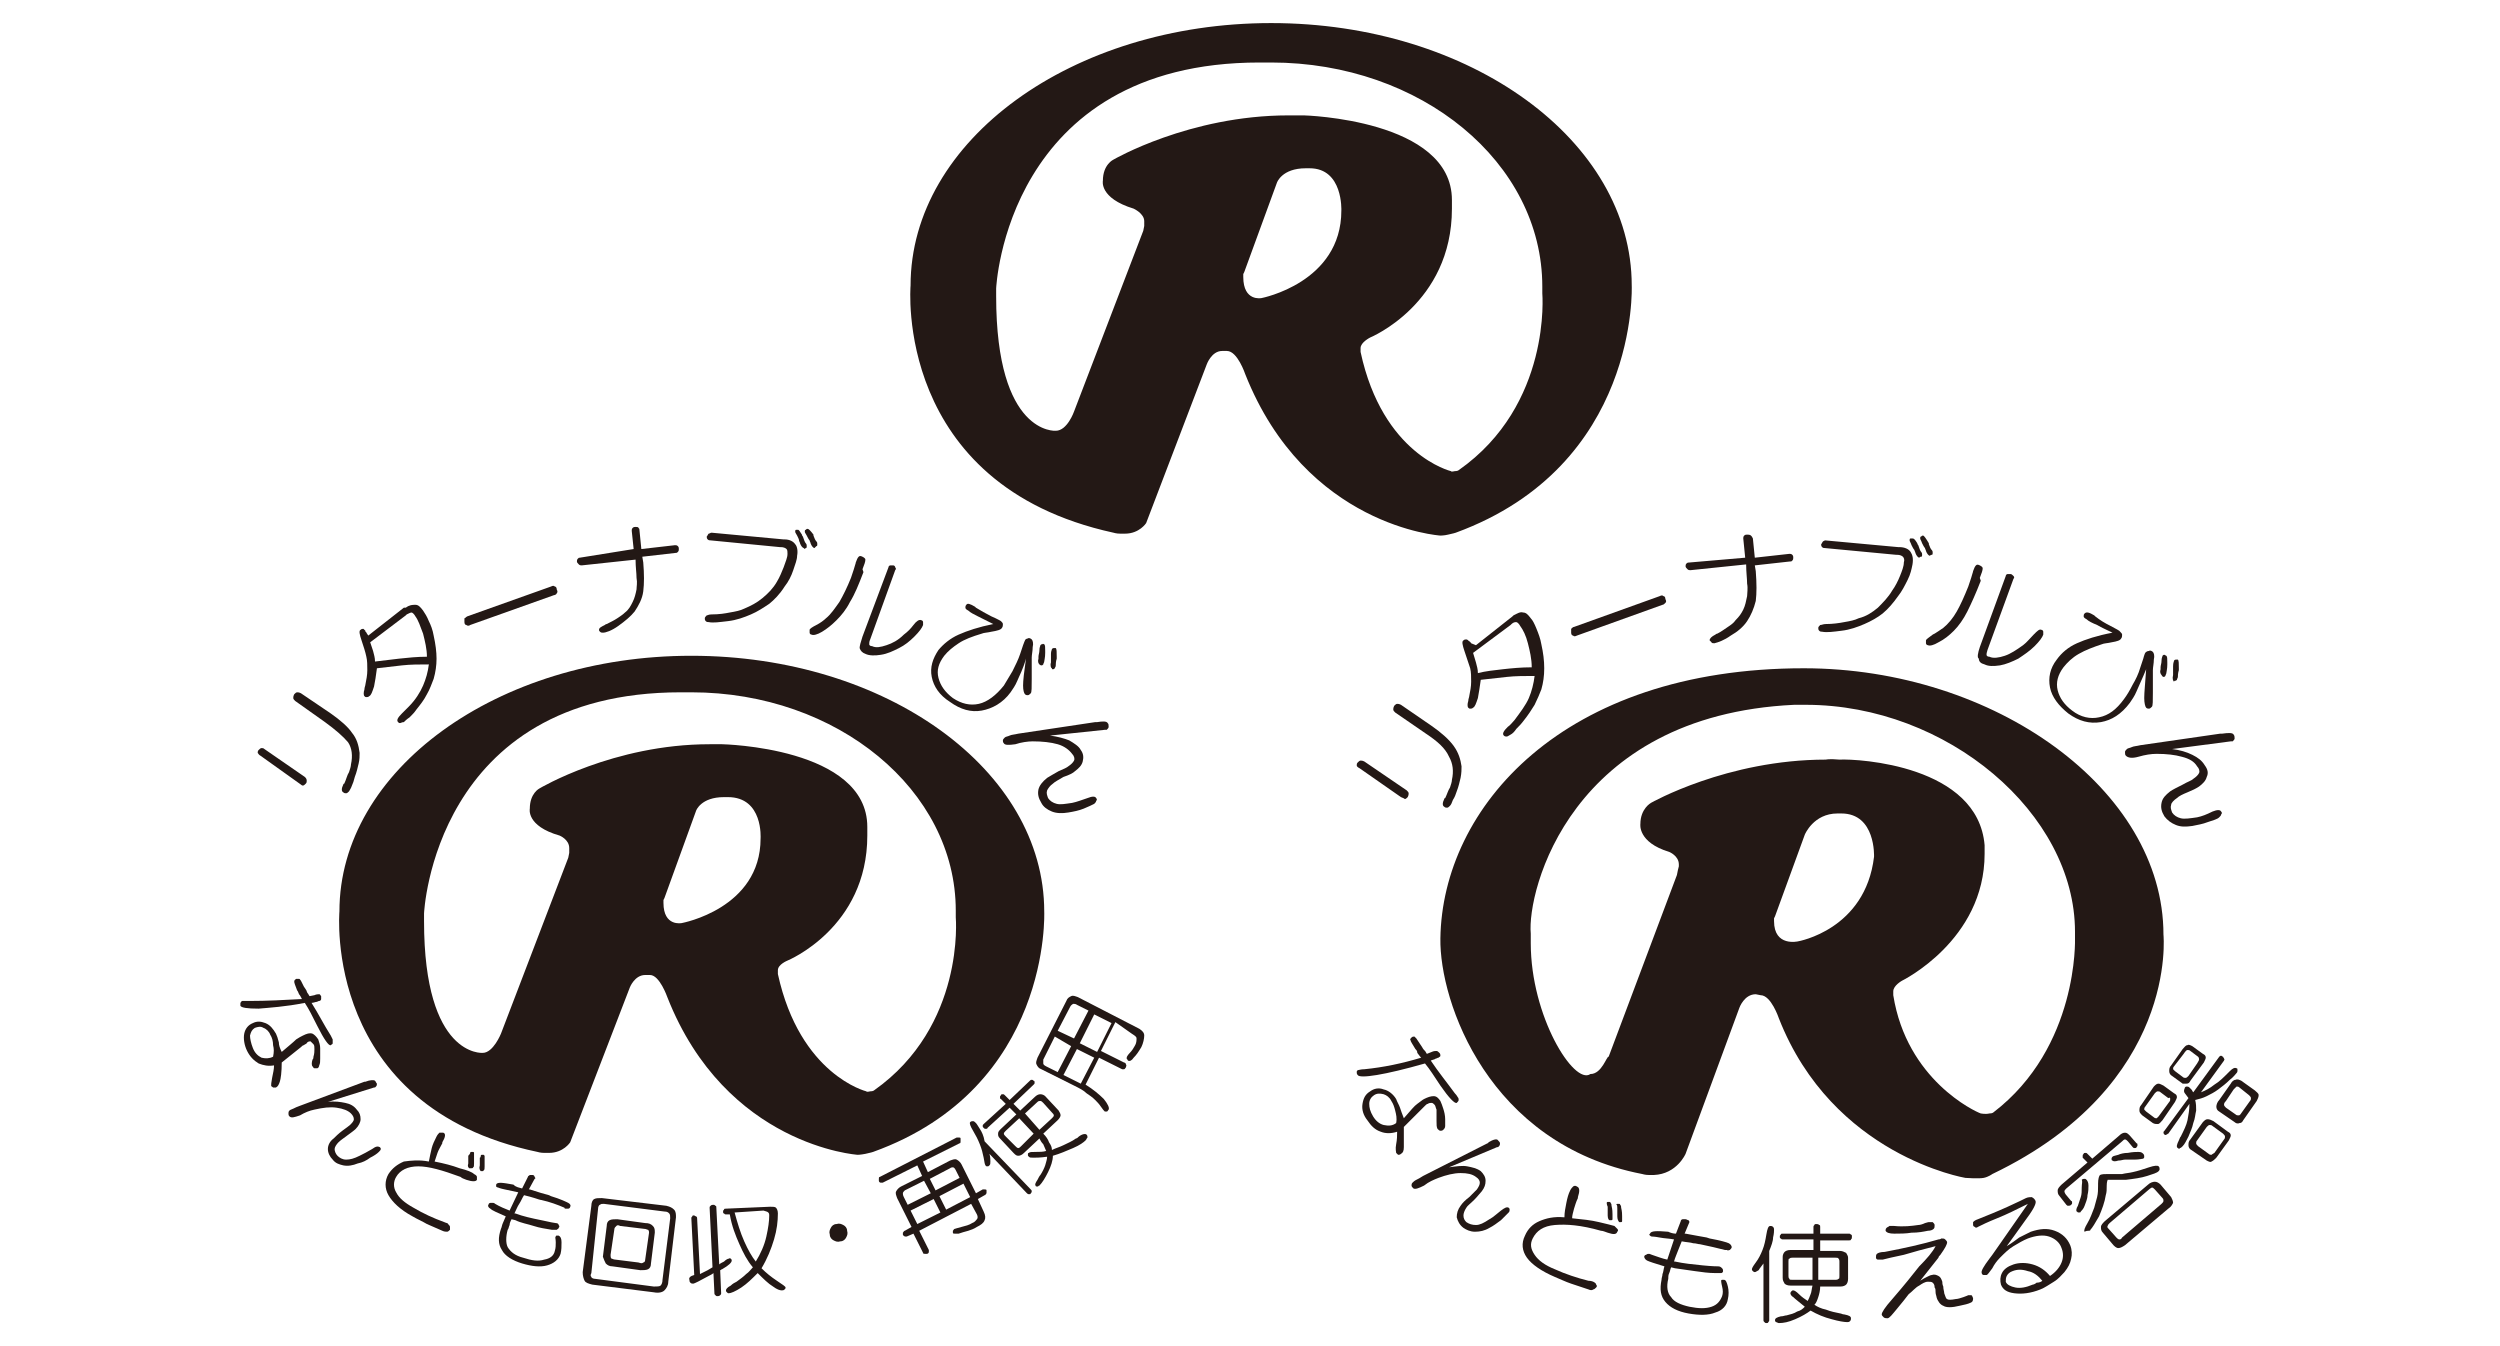 <?xml version="1.0" encoding="utf-8"?>
<!-- Generator: Adobe Illustrator 26.0.3, SVG Export Plug-In . SVG Version: 6.00 Build 0)  -->
<svg version="1.1" id="レイヤー_1" xmlns="http://www.w3.org/2000/svg" xmlns:xlink="http://www.w3.org/1999/xlink" x="0px"
	 y="0px" width="260px" height="140px" viewBox="0 0 260 140" style="enable-background:new 0 0 260 140;" xml:space="preserve">
<style type="text/css">
	.st0{fill:none;stroke:#E52B89;stroke-width:0.653;}
	.st1{fill:#231815;}
</style>
<g>
	<g>
		<path class="st0" d="M66.9,71.5"/>
		<path class="st1" d="M33.8,75.1l-3.1-2.2c-0.1-0.1-0.2-0.2-0.2-0.3c0-0.1,0-0.2,0.1-0.4c0.1-0.1,0.2-0.2,0.3-0.2
			c0.1,0,0.2,0,0.4,0.1l3.1,2.1c1,0.7,1.8,1.4,2.2,2c0.5,0.6,0.7,1.3,0.8,2.1c0,0.3,0,0.7-0.1,1.1c-0.1,0.4-0.2,0.9-0.4,1.4
			c-0.1,0.4-0.2,0.7-0.3,0.9c-0.1,0.3-0.2,0.4-0.3,0.6c-0.1,0.1-0.2,0.2-0.3,0.2c-0.1,0-0.2,0-0.3-0.1c-0.2-0.1-0.2-0.4,0-0.8
			c0-0.1,0.1-0.1,0.1-0.1c0.2-0.4,0.3-0.9,0.5-1.2c0.1-0.3,0.2-0.6,0.2-0.8c0.2-0.9,0.1-1.7-0.3-2.3C35.7,76.6,34.9,75.9,33.8,75.1z
			 M31.3,81.6l-4.2-3c-0.2-0.1-0.2-0.2-0.3-0.3c0-0.1,0-0.2,0.1-0.3c0.1-0.1,0.2-0.2,0.3-0.2c0.1,0,0.2,0,0.3,0.1l4.2,2.9
			c0.1,0.1,0.2,0.2,0.2,0.4c0,0.1,0,0.2-0.1,0.3c-0.1,0.1-0.2,0.2-0.3,0.2C31.5,81.7,31.4,81.7,31.3,81.6z"/>
		<path class="st1" d="M42.2,64L42.2,64l0.1-0.1c0.2-0.1,0.4-0.2,0.5-0.2c0.1,0,0.3,0.2,0.4,0.4c0.3,0.4,0.5,1,0.8,1.8
			c0.2,0.8,0.4,1.6,0.4,2.4c-1,0-2,0.1-2.9,0.2c-0.9,0.1-1.7,0.2-2.5,0.3c0-0.4-0.1-0.7-0.2-1.1c-0.1-0.3-0.2-0.6-0.3-0.9L42.2,64z
			 M38.1,65.8c0-0.1-0.1-0.1-0.1-0.1c0,0,0-0.1,0-0.1c-0.1-0.1-0.2-0.2-0.2-0.2c-0.1,0-0.2,0-0.3,0.1c-0.2,0.1-0.1,0.5,0.1,1.1
			c0.2,0.6,0.4,1.2,0.5,1.7c0.1,0.4,0.1,0.9,0.1,1.4c0,0.5-0.1,1-0.2,1.5c0,0.1-0.1,0.3-0.1,0.5c-0.1,0.3-0.1,0.6,0,0.7
			c0.1,0.1,0.1,0.1,0.2,0.1c0.1,0,0.2,0,0.3-0.1c0.2-0.1,0.3-0.4,0.5-1c0.1-0.5,0.2-1.1,0.3-1.9c0.8-0.1,1.7-0.2,2.6-0.3
			c0.9-0.1,1.8-0.1,2.8-0.1c-0.1,0.8-0.3,1.5-0.6,2.2c-0.3,0.7-0.8,1.5-1.5,2.2c-0.2,0.2-0.4,0.4-0.7,0.7c-0.4,0.4-0.6,0.7-0.4,0.9
			c0.1,0.1,0.1,0.1,0.2,0.1c0.1,0,0.2-0.1,0.4-0.1c0.1-0.1,0.3-0.3,0.6-0.5c0.3-0.3,0.5-0.5,0.7-0.8c0.4-0.5,0.8-1,1.1-1.6
			c0.3-0.5,0.5-1.1,0.7-1.6c0.2-0.7,0.3-1.4,0.3-2.1c0-0.7-0.1-1.5-0.3-2.4c-0.1-0.6-0.3-1.1-0.5-1.5c-0.2-0.5-0.4-0.8-0.6-1.1
			c-0.3-0.4-0.5-0.6-0.8-0.6c-0.3,0-0.6,0-1,0.3L42,63.2l-3.7,2.9L38.1,65.8z"/>
		<path class="st1" d="M48.6,64.1l8.7-3.1c0.2-0.1,0.3-0.1,0.4,0c0.1,0,0.2,0.1,0.2,0.3c0.1,0.2,0.1,0.3,0,0.4
			c0,0.1-0.2,0.2-0.3,0.2L48.9,65c-0.1,0.1-0.3,0.1-0.4,0c-0.1,0-0.2-0.1-0.2-0.3c0-0.1,0-0.3,0-0.4C48.4,64.3,48.4,64.2,48.6,64.1z
			"/>
		<path class="st1" d="M65.9,57.1l-0.2-1.9c0-0.1,0-0.2,0.1-0.3c0.1-0.1,0.2-0.1,0.3-0.1c0.1,0,0.3,0,0.3,0.1
			c0.1,0.1,0.1,0.1,0.1,0.2l0.2,2l3.5-0.4c0.1,0,0.2,0,0.3,0.1c0.1,0.1,0.1,0.2,0.1,0.3c0,0.1,0,0.2-0.1,0.3
			c-0.1,0.1-0.1,0.1-0.2,0.1l-3.5,0.4l0.1,0.6c0.1,1.2,0.1,2.2,0,3c-0.1,0.8-0.5,1.5-0.9,2.1c-0.4,0.5-1,1-1.7,1.5
			c-0.7,0.5-1.3,0.7-1.6,0.7c-0.1,0-0.2,0-0.3-0.1c-0.1-0.1-0.1-0.1-0.1-0.2c0-0.2,0.2-0.3,0.6-0.5c0.1-0.1,0.2-0.1,0.2-0.1
			c0.4-0.2,0.8-0.4,1.1-0.6c0.3-0.2,0.6-0.4,0.8-0.6c0.4-0.3,0.6-0.7,0.8-1.1c0.2-0.4,0.3-0.8,0.4-1.3c0-0.3,0.1-0.7,0-1.2
			c0-0.5-0.1-1.1-0.1-1.9l-5.6,0.6c-0.1,0-0.2,0-0.3-0.1c-0.1-0.1-0.2-0.2-0.2-0.3c0-0.1,0-0.2,0.1-0.3c0.1-0.1,0.1-0.1,0.2-0.1
			L65.9,57.1z"/>
		<path class="st1" d="M83.8,57c0.1,0,0.1-0.1,0.1-0.2c0-0.1,0-0.2-0.1-0.3c-0.1-0.1-0.2-0.4-0.3-0.7c0,0-0.1-0.1-0.1-0.2
			c-0.2-0.3-0.3-0.5-0.4-0.5c-0.1,0-0.1,0-0.2,0c-0.1,0-0.1,0.1-0.1,0.2c0,0.1,0.1,0.2,0.2,0.4c0.1,0.2,0.2,0.4,0.2,0.5
			c0,0.1,0.1,0.2,0.1,0.3c0.1,0.3,0.3,0.5,0.4,0.5C83.6,57.1,83.7,57.1,83.8,57z M84.9,56.8c0.1,0,0.1-0.1,0.1-0.2
			c0-0.1,0-0.2-0.1-0.3c-0.1-0.1-0.2-0.3-0.3-0.6l0-0.1C84.3,55.2,84.1,55,84,55c-0.1,0-0.1,0-0.2,0.1c-0.1,0-0.1,0.1-0.1,0.2
			c0,0.1,0.1,0.2,0.2,0.4c0.1,0.2,0.2,0.4,0.3,0.5c0,0.1,0.1,0.2,0.1,0.3c0.1,0.3,0.3,0.5,0.4,0.5C84.8,56.9,84.8,56.9,84.9,56.8z
			 M73.7,55.5c-0.1,0.1-0.1,0.2-0.2,0.3c0,0.1,0,0.2,0.1,0.3c0.1,0.1,0.2,0.1,0.3,0.1l0,0l7.2,0.7l0.1,0c0.3,0,0.5,0.1,0.6,0.2
			c0.1,0.1,0.1,0.3,0.1,0.5c0,0.4-0.2,0.8-0.4,1.4c-0.2,0.5-0.4,1-0.7,1.5c-0.4,0.7-0.9,1.2-1.5,1.7c-0.6,0.5-1.2,0.8-1.9,1.1
			c-0.4,0.2-0.9,0.3-1.5,0.4c-0.5,0.1-1.1,0.2-1.9,0.2c-0.3,0-0.4,0.1-0.5,0.1c-0.1,0.1-0.2,0.2-0.2,0.3c0,0.1,0,0.2,0.1,0.3
			c0.1,0.1,0.2,0.1,0.3,0.1c0.5,0.1,1.1,0,2-0.1c0.9-0.1,1.7-0.4,2.4-0.7c0.7-0.3,1.3-0.7,1.9-1.1c0.5-0.4,1.1-1,1.6-1.8
			c0.4-0.5,0.7-1.1,0.9-1.7c0.2-0.6,0.4-1.1,0.4-1.5c0.1-0.5,0-1-0.2-1.2c-0.2-0.3-0.6-0.5-1.1-0.5l-0.1,0L74,55.4
			C73.9,55.4,73.8,55.5,73.7,55.5z"/>
		<path class="st1" d="M89.8,59.5c-0.5,1.3-0.9,2.3-1.4,3.1C88,63.4,87.5,64,87,64.5c-0.5,0.5-1,0.9-1.5,1.2
			C85,66,84.6,66.1,84.4,66c-0.1,0-0.2-0.1-0.2-0.2c0-0.1,0-0.2,0-0.3c0-0.1,0.3-0.3,0.7-0.5c0.4-0.2,0.8-0.5,1-0.7
			c0.5-0.4,0.9-1,1.4-1.7c0.4-0.7,0.8-1.5,1.2-2.5c0.1-0.3,0.2-0.6,0.3-0.9c0.1-0.4,0.2-0.6,0.2-0.7c0.1-0.3,0.2-0.5,0.3-0.6
			c0.1-0.1,0.2-0.1,0.4,0c0.2,0.1,0.3,0.2,0.3,0.3c0,0.2-0.1,0.5-0.3,1L89.8,59.5z M89.7,66.2l2.7-7.2c0-0.1,0.1-0.2,0.2-0.2
			c0.1,0,0.2,0,0.3,0c0.1,0,0.2,0.1,0.2,0.2c0.1,0.1,0.1,0.2,0,0.3l-2.6,7.2c-0.1,0.2-0.1,0.4-0.1,0.5c0,0.1,0.1,0.2,0.3,0.2
			c0.4,0.2,0.9,0.1,1.5-0.1c0.6-0.2,1.2-0.5,1.8-1.1c0.4-0.3,0.7-0.6,1-1c0.3-0.4,0.6-0.6,0.8-0.5c0.1,0,0.2,0.1,0.2,0.2
			c0,0.1,0,0.2,0,0.3c-0.1,0.3-0.4,0.7-0.9,1.2c-0.5,0.5-1,0.9-1.6,1.2c-0.6,0.3-1.2,0.6-1.9,0.7c-0.6,0.1-1.2,0.1-1.6-0.1
			c-0.3-0.1-0.5-0.3-0.6-0.6C89.4,67.2,89.5,66.8,89.7,66.2z"/>
		<path class="st1" d="M109.5,69.6c0.1,0,0.1,0,0.2-0.1c0-0.1,0.1-0.1,0.1-0.3c0-0.1,0-0.4,0.1-0.7c0-0.1,0-0.1,0-0.2
			c0-0.5,0-0.8-0.1-0.9c0,0-0.1,0-0.2,0c-0.1,0-0.1,0-0.2,0.1c0,0.1-0.1,0.2-0.1,0.5c0,0.2,0,0.4,0,0.6c0,0.1,0,0.2,0,0.3
			c-0.1,0.3,0,0.6,0.1,0.6C109.4,69.6,109.4,69.6,109.5,69.6z M108.3,69.2c0.1,0,0.1,0,0.2-0.1c0-0.1,0.1-0.2,0.1-0.3
			c0-0.1,0.1-0.4,0.1-0.9c0,0,0-0.1,0-0.2c0-0.4,0-0.6-0.1-0.7c-0.1,0-0.1-0.1-0.2,0c-0.1,0-0.1,0-0.2,0.1c0,0.1-0.1,0.2-0.1,0.5
			c0,0.3-0.1,0.5-0.1,0.7c0,0.1,0,0.1,0,0.2c-0.1,0.3,0,0.5,0.1,0.6C108.2,69.2,108.3,69.2,108.3,69.2z M106.4,71.3
			c0,0.5,0.1,0.8,0.2,0.9c0.1,0.1,0.2,0.1,0.3,0.1c0.1,0,0.2-0.1,0.3-0.2c0.1-0.1,0.1-0.6,0.1-1.5c0-0.8,0-1.6,0-2.2
			c0-0.3,0.1-0.7,0.1-1.1c0.1-0.4,0-0.7-0.1-0.8c-0.1-0.1-0.3-0.2-0.4-0.1c-0.1,0-0.3,0.1-0.3,0.2c0,0-0.1,0.2-0.2,0.5
			c-0.1,0.3-0.2,0.6-0.3,0.9c-0.2,0.6-0.5,1.2-0.8,1.8c-0.3,0.5-0.6,1-0.9,1.5c-0.8,1-1.7,1.7-2.6,1.9c-0.9,0.2-1.8,0-2.7-0.6
			c-0.8-0.6-1.3-1.3-1.5-2.1c-0.2-0.8,0-1.5,0.6-2.3c0.4-0.5,0.9-0.9,1.5-1.3c0.6-0.4,1.4-0.7,2.4-1c0.2-0.1,0.6-0.1,1-0.2
			c0.6-0.1,1-0.2,1.1-0.4c0.1-0.1,0.1-0.3,0.1-0.4c0-0.1-0.1-0.2-0.2-0.3c0,0-0.3-0.2-1-0.5c-0.6-0.3-1.1-0.6-1.6-0.9
			c0,0-0.1-0.1-0.1-0.1c-0.5-0.3-0.8-0.4-0.9-0.2c-0.1,0.1-0.1,0.2-0.1,0.3c0,0.1,0.1,0.2,0.3,0.3c0.2,0.2,0.6,0.4,1,0.6
			c0.4,0.2,1,0.5,1.6,0.8c-1.5,0.3-2.7,0.7-3.6,1.1c-0.9,0.4-1.6,1-2.1,1.6c-0.6,0.9-0.9,1.8-0.7,2.8c0.2,1,0.8,1.9,1.9,2.6
			c1.1,0.8,2.2,1.1,3.3,0.9c1.1-0.2,2.2-0.8,3-1.9c0.2-0.3,0.5-0.7,0.7-1.2c0.2-0.5,0.6-1.2,0.9-2.3
			C106.5,69.9,106.4,70.8,106.4,71.3z"/>
		<path class="st1" d="M109.2,76.5c0.8,0.1,1.5,0.3,2,0.5c0.5,0.3,1,0.6,1.2,1c0.3,0.4,0.3,0.8,0.2,1.2c-0.1,0.4-0.4,0.7-0.8,1
			c-0.2,0.2-0.6,0.4-1.2,0.6c-0.5,0.3-0.9,0.5-1.1,0.7c-0.3,0.2-0.5,0.5-0.6,0.7c-0.1,0.3,0,0.5,0.1,0.8c0.2,0.3,0.5,0.5,0.9,0.6
			c0.4,0.1,0.9,0,1.6-0.1c0.5-0.1,1-0.3,1.6-0.5c0.5-0.2,0.8-0.2,0.9,0c0.1,0.1,0.1,0.2,0,0.3c0,0.1-0.1,0.2-0.2,0.3
			c-0.2,0.1-0.6,0.3-1.1,0.5c-0.5,0.2-1,0.3-1.6,0.4c-0.6,0.1-1.2,0.1-1.7-0.1s-0.9-0.5-1.1-0.9c-0.3-0.5-0.4-0.9-0.3-1.4
			c0.1-0.4,0.4-0.8,0.9-1.2c0.3-0.2,0.7-0.4,1.2-0.7c0.5-0.2,0.9-0.4,1-0.5c0.3-0.2,0.5-0.4,0.6-0.6c0.1-0.2,0-0.5-0.2-0.7
			c-0.3-0.4-0.8-0.8-1.5-1c-0.7-0.2-1.6-0.3-2.6-0.3c-0.5,0-1.2,0.1-1.8,0.3c-0.7,0.1-1.1,0.1-1.2-0.1c-0.1-0.1-0.1-0.2-0.1-0.3
			c0-0.1,0.1-0.2,0.2-0.3c0.1-0.1,0.3-0.1,0.5-0.2c0.2-0.1,0.5-0.1,0.9-0.2l8-1.2c0,0,0.1,0,0.2,0c0.6-0.1,1-0.1,1.1,0.1
			c0.1,0.1,0.1,0.2,0.1,0.4c0,0.1-0.1,0.2-0.2,0.3c0,0-0.1,0-0.1,0c0,0-0.1,0-0.1,0L109.2,76.5z"/>
		<path class="st1" d="M28.4,109.9c-0.4,0.2-0.8,0.2-1.2,0.1c-0.4-0.2-0.7-0.5-0.9-1c-0.2-0.5-0.3-1-0.3-1.3
			c0.1-0.4,0.2-0.6,0.5-0.8c0.3-0.1,0.6-0.2,0.9,0c0.3,0.1,0.6,0.4,0.7,0.7c0.2,0.3,0.3,0.7,0.3,1.1
			C28.5,109.1,28.5,109.4,28.4,109.9L28.4,109.9z M29,108.4c-0.1-0.4-0.2-0.7-0.3-0.9c-0.3-0.5-0.6-0.9-1.1-1.1
			c-0.5-0.2-0.9-0.2-1.3,0c-0.5,0.2-0.8,0.6-0.9,1.1c-0.1,0.5,0,1.2,0.3,1.8c0.3,0.6,0.7,1,1.2,1.3c0.5,0.2,1,0.3,1.6,0.2
			c0,0.4-0.1,0.8-0.2,1.3c-0.1,0.5-0.1,0.7-0.1,0.8c0,0.1,0.1,0.1,0.2,0.2c0.1,0,0.2,0,0.3,0c0.2-0.1,0.3-0.3,0.4-0.6
			c0.1-0.3,0.2-1,0.2-2l2-1.6c0.1-0.1,0.2-0.2,0.3-0.2c0.1-0.1,0.2-0.1,0.3-0.2c0.1-0.2,0.3-0.2,0.4-0.2c0.1,0.1,0.2,0.2,0.3,0.3
			c0.1,0.1,0.1,0.3,0.1,0.5c0,0.2,0,0.5-0.1,0.8c0,0.1,0,0.2-0.1,0.3c-0.1,0.3-0.1,0.6,0,0.7c0.1,0.1,0.1,0.2,0.2,0.2
			c0.1,0,0.2,0,0.3,0c0.1,0,0.2-0.2,0.2-0.3c0.1-0.2,0.1-0.4,0.1-0.7c0-0.4,0-0.8,0-1.1c0-0.3-0.1-0.6-0.2-0.9
			c-0.2-0.3-0.4-0.5-0.6-0.6c-0.3-0.1-0.6,0-1,0.2c-0.2,0.1-0.4,0.2-0.7,0.4c-0.3,0.3-0.8,0.7-1.5,1.3C29.1,109,29,108.7,29,108.4z
			 M25.9,104.1c-0.4,0-0.6,0-0.7,0c-0.1,0-0.1,0.1-0.2,0.2c0,0.1,0,0.2,0,0.3c0.1,0.2,0.7,0.3,1.9,0.3c1.1-0.1,2.8-0.2,4.8-0.6
			c0.4,0.6,0.8,1.4,1.3,2.4c0.7,1.4,1.2,2.1,1.4,2c0.1-0.1,0.2-0.1,0.2-0.2c0-0.1,0-0.3,0-0.4c0,0-0.1-0.2-0.2-0.4
			c-0.7-1.1-1.3-2.3-2-3.4c0.2,0,0.4-0.1,0.5-0.1c0.1,0,0.2-0.1,0.3-0.1c0.1,0,0.2-0.1,0.2-0.2c0-0.1,0-0.2,0-0.3
			c-0.1-0.1-0.1-0.2-0.2-0.2c-0.1,0-0.3,0-0.5,0.1l-0.5,0.1c-0.1-0.1-0.1-0.2-0.2-0.3c-0.1-0.1-0.1-0.3-0.2-0.4l-0.2-0.3l-0.3-0.6
			c-0.1-0.1-0.1-0.2-0.2-0.2c-0.1,0-0.2,0-0.3,0c-0.1,0.1-0.2,0.1-0.2,0.3c0,0.1,0.1,0.4,0.3,0.9c0.1,0.1,0.1,0.2,0.2,0.4
			c0.1,0.1,0.2,0.3,0.3,0.5C29.6,104,27.8,104.1,25.9,104.1z"/>
		<path class="st1" d="M34.1,114.6c0.7-0.1,1.3,0,1.8,0.1c0.5,0.1,0.9,0.3,1.2,0.7c0.3,0.3,0.4,0.6,0.4,1c0,0.3-0.2,0.7-0.5,1
			c-0.2,0.2-0.5,0.4-0.9,0.7c-0.4,0.3-0.7,0.5-0.9,0.7c-0.2,0.2-0.4,0.5-0.4,0.7c0,0.2,0.1,0.5,0.3,0.7c0.2,0.2,0.5,0.4,0.9,0.4
			c0.4,0,0.8-0.1,1.4-0.4c0.4-0.2,0.8-0.4,1.3-0.7c0.4-0.3,0.6-0.3,0.8-0.2c0.1,0.1,0.1,0.1,0.1,0.2c0,0.1-0.1,0.2-0.2,0.3
			c-0.2,0.2-0.5,0.4-0.9,0.6c-0.4,0.3-0.8,0.5-1.3,0.6c-0.5,0.2-1,0.3-1.5,0.2c-0.4-0.1-0.8-0.2-1.1-0.6c-0.3-0.3-0.5-0.7-0.5-1.1
			c0-0.4,0.2-0.8,0.6-1.1c0.2-0.2,0.5-0.5,0.9-0.8c0.4-0.3,0.7-0.5,0.8-0.6c0.2-0.2,0.4-0.4,0.4-0.6c0-0.2-0.1-0.4-0.3-0.6
			c-0.3-0.3-0.8-0.5-1.5-0.6c-0.7-0.1-1.4,0-2.3,0.2c-0.5,0.1-1,0.3-1.5,0.6c-0.6,0.2-0.9,0.3-1.1,0.1c-0.1-0.1-0.1-0.2-0.1-0.3
			c0-0.1,0-0.2,0.1-0.3c0.1-0.1,0.2-0.1,0.4-0.2c0.2-0.1,0.4-0.2,0.7-0.3l6.7-2.5c0,0,0.1,0,0.1,0c0.5-0.2,0.9-0.2,1-0.1
			c0.1,0.1,0.1,0.2,0.2,0.3c0,0.1,0,0.2-0.1,0.3c0,0,0,0-0.1,0.1c0,0,0,0-0.1,0L34.1,114.6z"/>
		<path class="st1" d="M50,120.2c0-0.1,0.1-0.1,0.1-0.1c0.1,0,0.1,0,0.2,0c0,0,0.1,0.1,0.1,0.1c0,0.1,0,0.2,0,0.3c0,0.3,0,0.6,0,0.8
			c0,0.2,0,0.4-0.1,0.4c0,0.1-0.1,0.1-0.1,0.1c-0.1,0-0.1,0-0.2,0c-0.1-0.1-0.2-0.3-0.1-0.6c0-0.1,0-0.2,0-0.2c0-0.2,0-0.4,0-0.6
			C50,120.4,50,120.2,50,120.2z M48.9,119.9c0-0.1,0.1-0.1,0.1-0.1c0.1,0,0.1,0,0.2,0c0.1,0,0.1,0.1,0.1,0.1c0,0.1,0,0.2,0,0.3
			c0,0.3,0,0.6,0,0.8c0,0.2,0,0.4-0.1,0.4c0,0.1-0.1,0.1-0.2,0.1c-0.1,0-0.1,0-0.2,0c-0.1-0.1-0.2-0.2-0.1-0.5c0-0.1,0-0.2,0-0.2
			c0-0.2,0-0.4,0-0.6C48.9,120,48.9,119.9,48.9,119.9z M44.6,120.8c0.1-0.5,0.2-1,0.3-1.4c0.1-0.4,0.3-0.8,0.5-1.2
			c0.1-0.2,0.2-0.3,0.3-0.4c0.1,0,0.2,0,0.4,0c0.3,0.1,0.2,0.5-0.1,1c0,0,0,0.1,0,0.1c-0.2,0.4-0.4,0.7-0.5,1
			c-0.1,0.3-0.2,0.6-0.3,0.9c1,0.2,1.8,0.4,2.6,0.7c0.8,0.2,1.3,0.4,1.5,0.6c0.2,0.1,0.3,0.2,0.3,0.3c0,0.1,0,0.2,0,0.3
			c-0.1,0.2-0.5,0.2-1.1,0c-0.3-0.1-0.5-0.2-0.6-0.3c-1.9-0.7-3.3-1.1-4.4-1.1c-1.1,0-1.9,0.4-2.3,1.1c-0.3,0.5-0.3,1.1,0,1.6
			c0.3,0.6,0.9,1.1,1.8,1.6c1,0.6,2.1,1.1,3.2,1.5c0.2,0.1,0.4,0.1,0.4,0.2c0.1,0.1,0.2,0.2,0.2,0.3c0,0.1,0,0.2,0,0.3
			c-0.1,0.1-0.2,0.2-0.3,0.2c-0.1,0-0.3,0-0.5-0.1c-0.5-0.2-1.1-0.5-1.6-0.7c-0.5-0.3-1-0.5-1.5-0.8c-1.3-0.7-2.1-1.5-2.5-2.2
			c-0.4-0.7-0.4-1.5,0-2.2c0.4-0.6,0.9-1,1.6-1.3C42.7,120.7,43.6,120.6,44.6,120.8z"/>
		<path class="st1" d="M54.3,123.6l0.6-1.2c0-0.1,0.1-0.1,0.2-0.2c0.1,0,0.2,0,0.3,0c0.1,0,0.2,0.1,0.2,0.2c0.1,0.1,0.1,0.2,0,0.2
			l0,0l-0.6,1.1l0.1,0c0.9,0.3,1.6,0.5,2,0.6l0.2,0.1c1,0.3,1.6,0.6,1.8,0.7c0.2,0.1,0.3,0.3,0.2,0.4c0,0.1-0.1,0.2-0.2,0.2
			c-0.1,0-0.2,0-0.3,0l0,0c0,0-0.1,0-0.1-0.1c-0.7-0.3-1.5-0.6-2.4-0.8c-0.1,0-0.4-0.1-0.7-0.2c-0.3-0.1-0.7-0.2-1.1-0.3
			c-0.2,0.3-0.3,0.6-0.5,0.9c-0.2,0.3-0.3,0.6-0.5,1l0.1,0c0.8,0.3,1.7,0.5,2.7,0.7c0.9,0.2,1.4,0.3,1.5,0.3c0.2,0,0.3,0.1,0.3,0.2
			c0.1,0.1,0.1,0.2,0,0.3c0,0.1-0.1,0.1-0.2,0.2c-0.1,0-0.3,0-0.5,0c-0.6-0.1-1.3-0.2-1.9-0.4c-0.6-0.2-1.3-0.3-1.9-0.6l-0.4-0.1
			c-0.1,0.2-0.2,0.4-0.2,0.6c-0.1,0.2-0.1,0.4-0.2,0.5c-0.2,0.7-0.2,1.4,0,1.8c0.3,0.5,0.8,0.9,1.6,1.1c0.9,0.3,1.6,0.4,2.2,0.2
			c0.6-0.1,1-0.4,1.1-0.9c0.1-0.3,0.1-0.6,0.1-0.9c0-0.4-0.1-0.5,0-0.6c0-0.1,0.1-0.1,0.1-0.1c0.1,0,0.2,0,0.2,0
			c0.2,0.1,0.3,0.3,0.3,0.7c0,0.4,0,0.8-0.1,1.2c-0.2,0.6-0.7,1-1.4,1.2c-0.7,0.2-1.6,0.1-2.6-0.2c-1-0.3-1.8-0.8-2.1-1.4
			c-0.4-0.6-0.4-1.3-0.1-2.2c0.1-0.2,0.1-0.4,0.2-0.6c0.1-0.2,0.2-0.5,0.3-0.7c-0.9-0.4-1.4-0.6-1.6-0.8c-0.2-0.1-0.3-0.3-0.2-0.4
			c0-0.1,0.1-0.2,0.2-0.2c0.1,0,0.2,0,0.3,0c0,0,0.1,0,0.2,0.1c0.5,0.3,1,0.5,1.5,0.7l0.9-1.9c-0.5-0.1-0.9-0.2-1.4-0.3
			c-0.5-0.1-0.7-0.2-0.7-0.2c-0.1,0-0.2-0.1-0.2-0.1c0-0.1,0-0.1,0-0.2c0.1-0.3,0.7-0.2,1.8,0C53.7,123.5,54,123.5,54.3,123.6z"/>
		<path class="st1" d="M62.2,125.7c0-0.2,0.1-0.4,0.2-0.4c0.1-0.1,0.2-0.1,0.4-0.1l6.3,0.8c0.3,0,0.4,0.1,0.5,0.2
			c0.1,0.1,0.1,0.3,0.1,0.5l-0.8,6.4c0,0.3-0.1,0.5-0.2,0.6c-0.1,0.1-0.4,0.1-0.7,0.1l-6.1-0.8c-0.2,0-0.4-0.1-0.4-0.2
			c-0.1-0.1-0.1-0.2,0-0.4L62.2,125.7z M60.8,133.2c0.1,0.2,0.4,0.3,0.8,0.4l6.4,0.8c0.5,0.1,0.9,0,1.1-0.2c0.2-0.2,0.4-0.5,0.4-0.9
			l0.8-6.7c0-0.3,0-0.6-0.2-0.8c-0.2-0.2-0.4-0.3-0.8-0.4l-6.7-0.8c-0.4,0-0.6,0-0.8,0.1c-0.2,0.1-0.3,0.4-0.3,0.7l-0.9,6.9
			C60.6,132.7,60.7,133,60.8,133.2z M63.9,127.8c0-0.1,0.1-0.2,0.2-0.3c0.1-0.1,0.2-0.1,0.4,0l2.5,0.3c0.2,0,0.3,0.1,0.4,0.1
			c0.1,0.1,0.1,0.2,0.1,0.3l-0.4,2.8c0,0.2-0.1,0.3-0.2,0.3c-0.1,0.1-0.2,0.1-0.5,0l-2.4-0.3c-0.2,0-0.3-0.1-0.4-0.1
			c-0.1-0.1-0.1-0.2-0.1-0.4L63.9,127.8z M63,131.4c0.2,0.2,0.4,0.3,0.7,0.3l2.9,0.4c0.3,0,0.6,0,0.8-0.1c0.2-0.1,0.3-0.3,0.3-0.6
			l0.4-3.2c0-0.3,0-0.5-0.2-0.7c-0.2-0.2-0.4-0.3-0.8-0.3l-2.9-0.4c-0.3,0-0.6,0-0.8,0.1c-0.2,0.1-0.3,0.3-0.3,0.6l-0.4,3.2
			C62.8,131,62.9,131.2,63,131.4z"/>
		<path class="st1" d="M79.9,126.1c0.1,0.1,0.1,0.2,0.1,0.3c0,0.6-0.1,1.3-0.3,2.2c-0.2,0.9-0.6,1.8-1.1,2.6
			c-0.4-0.5-0.8-1.2-1.2-2.1c-0.4-0.9-0.7-1.9-1-3l3-0.2C79.7,126,79.8,126,79.9,126.1z M76.9,129.4c0.4,0.9,0.8,1.7,1.4,2.4
			c-0.2,0.2-0.4,0.5-0.7,0.7c-0.3,0.3-0.6,0.5-1,0.8c-0.2,0.1-0.4,0.2-0.6,0.4c-0.4,0.2-0.5,0.4-0.5,0.5c0,0.1,0,0.1,0.1,0.2
			c0.1,0.1,0.1,0.1,0.2,0.1c0.2,0,0.7-0.2,1.3-0.6c0.6-0.4,1.1-0.9,1.7-1.5c0.6,0.6,1.1,1.1,1.6,1.4c0.4,0.3,0.7,0.4,0.9,0.4
			c0.1,0,0.2,0,0.3-0.1c0.1-0.1,0.1-0.1,0.1-0.2c0-0.1-0.3-0.3-0.9-0.7c-0.6-0.4-1.1-0.8-1.6-1.3c0.6-1,1-2,1.3-3
			c0.3-1,0.4-1.9,0.4-2.7c0-0.3-0.1-0.5-0.2-0.6c-0.1-0.1-0.3-0.1-0.6-0.1l-4.6,0.2c-0.1,0-0.2,0-0.2,0.1c-0.1,0.1-0.1,0.1-0.1,0.2
			c0,0.1,0,0.2,0.1,0.2c0.1,0.1,0.1,0.1,0.2,0.1l0.4,0C76.1,127.5,76.5,128.5,76.9,129.4z M72.2,132.6c-0.4,0.1-0.6,0.3-0.5,0.5
			c0,0.1,0,0.2,0.1,0.3c0.1,0.1,0.2,0.1,0.3,0.1c0.1,0,0.7-0.3,1.6-0.8c0.2-0.1,0.4-0.2,0.5-0.3l0.1,2.1c0,0.1,0,0.1,0.1,0.2
			c0.1,0.1,0.1,0.1,0.2,0.1c0.1,0,0.2,0,0.3-0.1c0.1-0.1,0.1-0.1,0.1-0.2l-0.1-2.4c0.1,0,0.1-0.1,0.2-0.1c0.7-0.4,1-0.7,1-0.9
			c0-0.1,0-0.1-0.1-0.2c0,0-0.1-0.1-0.2,0c-0.1,0-0.3,0.1-0.5,0.3c-0.2,0.1-0.4,0.2-0.5,0.3l-0.3-5.9c0-0.1,0-0.2-0.1-0.2
			c-0.1-0.1-0.1-0.1-0.2-0.1c-0.1,0-0.2,0-0.3,0.1c-0.1,0.1-0.1,0.1-0.1,0.2l0.3,6.2c-0.2,0.1-0.3,0.2-0.5,0.3
			c-0.2,0.1-0.4,0.2-0.8,0.4l-0.3-5.8c0-0.1,0-0.1-0.1-0.2c-0.1,0-0.2-0.1-0.2-0.1c-0.1,0-0.2,0-0.2,0.1c-0.1,0.1-0.1,0.1-0.1,0.2
			L72.2,132.6L72.2,132.6z"/>
		<path class="st1" d="M87,127.3c0.3-0.1,0.5,0,0.7,0.1c0.2,0.1,0.4,0.3,0.4,0.6c0.1,0.3,0,0.5-0.1,0.7s-0.3,0.4-0.6,0.4
			c-0.3,0.1-0.5,0-0.7-0.1c-0.2-0.1-0.4-0.3-0.4-0.6c-0.1-0.3,0-0.5,0.1-0.7C86.5,127.5,86.7,127.3,87,127.3z"/>
		<path class="st1" d="M97.7,124.4l2.5-1.3l0.7,1.4l-2.5,1.3L97.7,124.4z M96.7,122.6l2.1-1.1c0.1-0.1,0.3-0.1,0.3-0.1
			c0.1,0,0.2,0.1,0.3,0.3l0.4,0.8l-2.5,1.3L96.7,122.6z M94,124.5c-0.1-0.2-0.1-0.3-0.1-0.4c0-0.1,0.1-0.2,0.2-0.3l2-1l0.7,1.3
			l-2.4,1.2L94,124.5z M94.7,125.9l2.4-1.2l0.7,1.4l-2.4,1.2L94.7,125.9z M94.1,128c-0.1,0-0.1,0.1-0.2,0.2c0,0.1,0,0.2,0,0.2
			c0,0.1,0.1,0.1,0.2,0.2c0.1,0,0.2,0,0.2,0l0.7-0.3l1,2c0,0.1,0.1,0.1,0.2,0.1c0.1,0,0.2,0,0.2,0c0.1,0,0.2-0.1,0.2-0.2
			c0-0.1,0-0.2,0-0.2l-1-2l5.4-2.8l0.6,1.1c0.1,0.2,0.1,0.4,0,0.5c-0.1,0.1-0.2,0.3-0.5,0.4c-0.3,0.2-0.7,0.3-1.1,0.4
			c-0.4,0.1-0.7,0.2-0.7,0.2c-0.1,0-0.1,0.1-0.2,0.2c0,0.1,0,0.1,0,0.2c0,0.1,0.1,0.1,0.2,0.1c0.1,0,0.2,0,0.4,0
			c0.3-0.1,0.6-0.2,1-0.3c0.3-0.1,0.6-0.2,0.9-0.4c0.4-0.2,0.7-0.4,0.8-0.7c0.1-0.2,0.1-0.5-0.1-0.9l-0.6-1.3l0.7-0.4
			c0.1,0,0.1-0.1,0.2-0.2c0-0.1,0-0.2,0-0.3c0-0.1-0.1-0.1-0.2-0.1c-0.1,0-0.1,0-0.2,0l-0.7,0.4l-1.5-3c-0.1-0.2-0.3-0.4-0.5-0.5
			c-0.2-0.1-0.4,0-0.7,0.1l-2.3,1.2l-0.5-1.1l3.8-1.9c0.1,0,0.1-0.1,0.1-0.2c0-0.1,0-0.2,0-0.3c0-0.1-0.1-0.1-0.2-0.1
			c-0.1,0-0.2,0-0.2,0l-8,4.1c-0.1,0-0.1,0.1-0.1,0.2c0,0.1,0,0.1,0,0.2c0,0.1,0.1,0.2,0.2,0.2c0.1,0,0.1,0,0.2,0l3.6-1.8l0.5,1.1
			l-2.2,1.1c-0.2,0.1-0.4,0.3-0.5,0.5c-0.1,0.2,0,0.4,0.1,0.7l1.5,3L94.1,128z"/>
		<path class="st1" d="M106.6,115.8l1.3-1.2c0.1-0.1,0.2-0.1,0.3-0.1c0.1,0,0.2,0.1,0.3,0.2l0.9,1c0.1,0.1,0.2,0.2,0.2,0.3
			c0,0.1-0.1,0.2-0.2,0.3l-1.3,1.2L106.6,115.8z M106.2,119.2c-0.1,0.1-0.2,0.2-0.3,0.2c-0.1,0-0.2-0.1-0.3-0.2l-1-1
			c-0.1-0.1-0.2-0.2-0.2-0.3c0-0.1,0.1-0.2,0.2-0.3l1.4-1.3l1.5,1.6L106.2,119.2z M108.5,119c0.1,0.2,0.2,0.5,0.3,0.7
			c-0.3,0.1-0.7,0.1-1.1,0.1c-0.4,0-0.6,0-0.7,0.1c-0.1,0-0.1,0.1-0.1,0.2c0,0.1,0,0.1,0.1,0.2c0.1,0.1,0.2,0.1,0.5,0.1
			c0.2,0,0.7,0,1.4-0.1c0,0.3-0.1,0.5-0.2,0.9c-0.1,0.3-0.3,0.7-0.5,1c-0.1,0.1-0.2,0.3-0.3,0.5c-0.2,0.3-0.3,0.5-0.2,0.6
			c0,0.1,0.1,0.1,0.2,0.1c0.1,0,0.1-0.1,0.2-0.1c0.3-0.3,0.6-0.8,0.9-1.4c0.3-0.6,0.5-1.2,0.5-1.7c0.7-0.2,1.4-0.5,2.1-0.8
			c0.7-0.3,1.1-0.6,1.3-0.8c0.1-0.1,0.1-0.2,0.2-0.3c0-0.1,0-0.2-0.1-0.3c-0.1-0.1-0.4-0.1-0.8,0.2c-0.1,0.1-0.2,0.2-0.3,0.2
			c-0.4,0.3-0.9,0.5-1.3,0.7c-0.4,0.2-0.8,0.3-1.2,0.5c0-0.3-0.1-0.5-0.3-0.8c-0.1-0.3-0.3-0.6-0.6-0.9l1.5-1.4
			c0.2-0.2,0.3-0.4,0.3-0.5c0-0.2-0.1-0.3-0.2-0.5l-1.4-1.5c-0.1-0.1-0.3-0.2-0.5-0.2c-0.2,0-0.4,0.1-0.6,0.3l-1.5,1.4l-0.7-0.7
			l2.1-2c0.1-0.1,0.1-0.1,0.1-0.2c0-0.1,0-0.2-0.1-0.2c-0.1-0.1-0.1-0.1-0.2-0.1c-0.1,0-0.1,0-0.2,0.1l-2.1,2l-0.5-0.5
			c-0.1-0.1-0.1-0.1-0.2-0.1c-0.1,0-0.2,0-0.2,0.1c-0.1,0.1-0.1,0.1-0.1,0.2c0,0.1,0,0.2,0.1,0.2l0.5,0.5l-2.3,2.1
			c-0.1,0.1-0.1,0.1-0.1,0.2c0,0.1,0,0.1,0.1,0.2c0.1,0.1,0.1,0.1,0.2,0.1c0.1,0,0.2,0,0.2-0.1l2.3-2.1l0.7,0.7l-1.6,1.5
			c-0.2,0.2-0.3,0.3-0.3,0.5c0,0.2,0,0.3,0.2,0.5l1.4,1.5c0.2,0.2,0.3,0.3,0.5,0.3c0.2,0,0.4-0.1,0.6-0.3l1.6-1.5
			C108.2,118.6,108.3,118.8,108.5,119z M101.9,117.4c-0.2-0.3-0.3-0.5-0.4-0.6c-0.1-0.1-0.2-0.2-0.3-0.2c-0.1,0-0.2,0-0.3,0.1
			c-0.1,0.1,0,0.4,0.3,0.9c0.3,0.5,0.5,0.9,0.7,1.4c0.2,0.5,0.3,0.9,0.4,1.4c0.1,0.5,0.1,0.7,0.2,0.8c0,0.1,0.1,0.1,0.2,0.1
			c0.1,0,0.1,0,0.2-0.1c0.1-0.1,0.1-0.2,0.1-0.4c0-0.2,0-0.5-0.1-0.8l3.9,4.1c0,0,0.1,0.1,0.2,0.1c0.1,0,0.2,0,0.2-0.1
			c0.1-0.1,0.1-0.1,0.1-0.2c0-0.1,0-0.1-0.1-0.2l-4.8-5C102.3,118.1,102.1,117.7,101.9,117.4z"/>
		<path class="st1" d="M110,107.2l1.3-2.5c0.1-0.2,0.2-0.2,0.3-0.3c0.1,0,0.3,0,0.4,0.1l1.2,0.6l-1.5,2.9L110,107.2z M112.3,108.5
			l1.5-3l1.8,0.9l-1.5,3L112.3,108.5z M108.8,110.9c-0.2-0.1-0.3-0.2-0.3-0.3c0-0.1,0-0.2,0-0.4l1.2-2.4l1.7,1l-1.4,2.7L108.8,110.9
			z M110.6,111.8l1.4-2.7l1.8,0.9l-1.4,2.7L110.6,111.8z M117.7,107.5c0.3,0.2,0.5,0.3,0.5,0.5c0,0.2,0,0.5-0.2,0.8
			c-0.1,0.2-0.3,0.5-0.5,0.7c-0.2,0.2-0.3,0.4-0.3,0.4c0,0.1-0.1,0.2,0,0.2c0,0.1,0.1,0.1,0.1,0.2c0.2,0.1,0.4,0,0.6-0.3
			c0.3-0.3,0.5-0.6,0.8-1.1c0.2-0.4,0.3-0.9,0.3-1.2c0-0.3-0.2-0.5-0.5-0.7l-6.4-3.3c-0.3-0.1-0.5-0.2-0.7-0.1
			c-0.2,0.1-0.4,0.2-0.5,0.5l-3,5.9c-0.1,0.3-0.2,0.5-0.1,0.7c0.1,0.2,0.2,0.4,0.5,0.5l3.4,1.7c0.6,0.3,1,0.5,1.3,0.8
			c0.3,0.2,0.6,0.4,0.9,0.7c0.2,0.2,0.4,0.4,0.6,0.7c0.2,0.3,0.3,0.4,0.4,0.5c0.1,0,0.2,0,0.2,0c0.1,0,0.1-0.1,0.2-0.2
			c0.1-0.2-0.1-0.6-0.5-1.1c-0.5-0.5-1.1-1-1.9-1.5l1.4-2.8l2.4,1.2c0.1,0,0.2,0,0.2,0c0.1,0,0.1-0.1,0.2-0.2c0-0.1,0.1-0.2,0-0.3
			c0-0.1-0.1-0.2-0.2-0.2l-2.4-1.2l1.5-3L117.7,107.5z"/>
		<path class="st1" d="M108.6,94.8c0-14.7-16.4-26.6-36.7-26.6c-20.2,0-36.6,11.9-36.6,26.6c0,0-1.8,20.3,20.6,25
			c0,0,0.3,0.1,0.7,0.1c0.4,0,0.5,0,0.5,0c1.5,0,2.2-1.1,2.2-1.1l6.2-16.1c0,0,0.5-1.3,1.6-1.3l0.5,0c1,0,1.8,2.3,1.8,2.3
			c6.1,15.5,19.8,16.4,19.8,16.4s0.3,0,0.8-0.1c0.5-0.1,0.8-0.2,0.8-0.2C109.4,113.1,108.6,94.8,108.6,94.8z M79.1,87.2
			c0,7.3-8.2,8.8-8.2,8.8s-1.9,0.4-1.9-2.1v-0.3c0.1-0.2,0.1-0.2,0.1-0.2l3.3-9.1c0,0,0.5-1.4,2.9-1.4l0.4,0
			C79.4,82.9,79.1,87.2,79.1,87.2z M50.2,109.5c0,0-6.1,0.5-6.1-13.7V95c0,0,1-23,26.7-23l1.1,0c15.2,0,27.5,10.2,27.5,22.7l0,0.7
			c0,0,1,11.3-8.5,18c0,0-0.1,0.1-0.4,0.1c-0.4,0.1-0.4,0-0.4,0s-6.9-1.7-9.2-12.2c0,0,0-0.2,0-0.4c0-0.6,1-1,1-1s8.3-3.4,8.3-13V86
			c0-8.3-15.1-8.6-15.1-8.6h-1.3c-10,0-17.7,4.6-17.7,4.6s-1,0.5-1,2.1c0,0-0.4,1.8,3.1,2.8c0,0,1,0.4,1,1.3l0,0.4v0.1l-0.1,0.5
			l-7,18.3C52.1,107.5,51.3,109.5,50.2,109.5"/>
	</g>
	<g>
		<path class="st1" d="M145.2,116.8c-0.4,0.3-0.8,0.3-1.3,0.2c-0.4-0.1-0.8-0.4-1.1-0.9c-0.3-0.5-0.4-0.9-0.4-1.3
			c0-0.4,0.2-0.7,0.5-0.9c0.3-0.2,0.6-0.2,1-0.1c0.3,0.1,0.6,0.3,0.8,0.7c0.2,0.3,0.3,0.6,0.4,1
			C145.2,115.9,145.3,116.3,145.2,116.8L145.2,116.8z M145.6,115.2c-0.1-0.3-0.3-0.6-0.4-0.9c-0.3-0.5-0.8-0.9-1.3-1
			c-0.5-0.2-1-0.1-1.4,0.2c-0.5,0.3-0.7,0.7-0.8,1.3c-0.1,0.6,0.1,1.2,0.5,1.7c0.4,0.6,0.8,1,1.4,1.2c0.5,0.2,1.1,0.2,1.7,0
			c0,0.4,0,0.8-0.1,1.3c-0.1,0.5,0,0.8,0,0.9c0.1,0.1,0.1,0.1,0.2,0.2c0.1,0,0.2,0,0.3-0.1c0.2-0.1,0.3-0.3,0.3-0.7
			c0-0.4,0-1.1,0-2.1l1.9-1.9c0.1-0.1,0.2-0.2,0.3-0.3c0.1-0.1,0.2-0.2,0.3-0.2c0.1-0.1,0.3-0.1,0.4-0.1c0.1,0,0.2,0.1,0.3,0.2
			c0.1,0.1,0.1,0.3,0.2,0.5c0,0.2,0,0.5,0,0.8c0,0.1,0,0.2,0,0.4c0,0.4,0,0.6,0.1,0.8c0.1,0.1,0.2,0.2,0.3,0.2c0.1,0,0.2,0,0.3-0.1
			c0.1-0.1,0.2-0.2,0.2-0.4c0-0.2,0-0.4,0-0.7c0-0.4-0.1-0.8-0.2-1.1c-0.1-0.3-0.2-0.6-0.3-0.8c-0.2-0.3-0.4-0.5-0.7-0.5
			c-0.3,0-0.6,0.1-1,0.3c-0.2,0.1-0.4,0.3-0.7,0.5c-0.3,0.2-0.7,0.7-1.4,1.5C145.8,115.8,145.7,115.5,145.6,115.2z M141.9,111.2
			c-0.4,0-0.6,0.1-0.7,0.1c-0.1,0.1-0.1,0.1-0.1,0.2c0,0.1,0,0.2,0.1,0.3c0.1,0.2,0.8,0.2,2,0c1.2-0.2,2.9-0.6,5-1.2
			c0.5,0.6,1,1.4,1.6,2.3c0.9,1.3,1.5,1.9,1.7,1.8c0.1-0.1,0.2-0.2,0.2-0.3c0-0.1,0-0.2-0.1-0.3c0,0-0.1-0.2-0.3-0.4
			c-0.8-1.1-1.7-2.2-2.5-3.4c0.2-0.1,0.4-0.1,0.5-0.2c0.1,0,0.2-0.1,0.3-0.1c0.1-0.1,0.2-0.1,0.2-0.2c0-0.1,0-0.2-0.1-0.3
			c-0.1-0.1-0.2-0.2-0.3-0.2c-0.1,0-0.3,0-0.5,0.1l-0.5,0.2c-0.1-0.1-0.1-0.2-0.2-0.3c-0.1-0.1-0.2-0.2-0.3-0.4l-0.2-0.3l-0.4-0.6
			c-0.1-0.1-0.2-0.2-0.2-0.2c-0.1,0-0.2,0-0.3,0.1c-0.1,0.1-0.2,0.2-0.1,0.3c0,0.1,0.2,0.4,0.5,0.9c0.1,0.1,0.2,0.2,0.2,0.4
			c0.1,0.1,0.2,0.3,0.4,0.5C145.8,110.6,143.9,111,141.9,111.2z"/>
		<path class="st1" d="M150.7,121.4c0.7-0.1,1.4-0.2,1.9-0.1c0.5,0.1,1,0.2,1.4,0.5c0.3,0.3,0.5,0.6,0.5,1c0,0.4-0.1,0.7-0.4,1.1
			c-0.2,0.2-0.4,0.5-0.8,0.9c-0.4,0.4-0.7,0.6-0.8,0.8c-0.2,0.3-0.3,0.6-0.3,0.8c0,0.3,0.1,0.5,0.3,0.7c0.3,0.2,0.6,0.3,1,0.3
			c0.4,0,0.8-0.2,1.4-0.6c0.4-0.2,0.8-0.6,1.2-0.9c0.4-0.3,0.6-0.4,0.8-0.3c0.1,0.1,0.1,0.1,0.1,0.2c0,0.1,0,0.2-0.1,0.3
			c-0.2,0.2-0.4,0.4-0.8,0.8c-0.4,0.3-0.8,0.6-1.2,0.8c-0.5,0.3-1,0.4-1.5,0.4c-0.5,0-0.9-0.2-1.2-0.4c-0.4-0.3-0.6-0.7-0.7-1.1
			c0-0.4,0.1-0.8,0.4-1.2c0.2-0.3,0.5-0.6,0.9-0.9c0.4-0.4,0.6-0.6,0.8-0.8c0.2-0.3,0.3-0.5,0.3-0.7c0-0.2-0.1-0.4-0.4-0.6
			c-0.4-0.3-0.9-0.4-1.6-0.4c-0.7,0-1.5,0.2-2.3,0.5c-0.5,0.2-1,0.4-1.5,0.8c-0.6,0.3-0.9,0.4-1.1,0.3c-0.1-0.1-0.2-0.2-0.2-0.3
			c0-0.1,0-0.2,0.1-0.3c0.1-0.1,0.2-0.2,0.4-0.3c0.2-0.1,0.4-0.2,0.7-0.4l6.7-3.4c0,0,0.1,0,0.1-0.1c0.5-0.3,0.9-0.4,1-0.2
			c0.1,0.1,0.2,0.2,0.2,0.3c0,0.1,0,0.2-0.1,0.3c0,0,0,0-0.1,0.1c0,0,0,0-0.1,0L150.7,121.4z"/>
		<path class="st1" d="M168.2,125.7c0,0.2,0,0.4,0,0.6c0,0.1,0,0.1,0,0.2c0,0.3,0.1,0.5,0.2,0.6c0.1,0,0.1,0,0.2,0
			c0.1,0,0.1-0.1,0.1-0.1c0-0.1,0-0.2,0-0.5c0-0.2,0-0.5-0.1-0.9c0-0.1,0-0.2-0.1-0.3c0-0.1-0.1-0.1-0.1-0.1c-0.1,0-0.1,0-0.2,0
			c-0.1,0-0.1,0.1-0.1,0.1C168.2,125.3,168.2,125.5,168.2,125.7z M167.2,125.5c0,0.2,0,0.4,0,0.6c0,0.1,0,0.2,0,0.3
			c0,0.3,0.1,0.5,0.2,0.5c0.1,0,0.1,0,0.2,0c0.1,0,0.1-0.1,0.1-0.1c0-0.1,0-0.2,0-0.5c0-0.2,0-0.5-0.1-0.9c0-0.1,0-0.2-0.1-0.3
			c0-0.1-0.1-0.1-0.1-0.1c-0.1,0-0.1,0-0.2,0c-0.1,0-0.1,0.1-0.1,0.1C167.1,125.1,167.1,125.3,167.2,125.5z M160.1,127
			c-0.7,0.3-1.2,0.8-1.5,1.5c-0.4,0.8-0.3,1.6,0.2,2.3c0.5,0.7,1.5,1.4,2.9,2c0.5,0.2,1.1,0.5,1.7,0.7c0.6,0.2,1.2,0.4,1.8,0.6
			c0.2,0.1,0.4,0.1,0.5,0c0.1,0,0.2-0.1,0.3-0.2c0.1-0.1,0.1-0.2,0-0.3c0-0.1-0.1-0.2-0.3-0.3c0,0-0.2-0.1-0.5-0.1
			c-1.2-0.3-2.4-0.7-3.5-1.2c-1-0.4-1.7-0.9-2.1-1.5c-0.4-0.6-0.5-1.1-0.2-1.7c0.4-0.8,1.1-1.3,2.3-1.4c1.2-0.1,2.7,0,4.8,0.6
			c0.2,0,0.4,0.1,0.7,0.2c0.6,0.2,0.9,0.2,1-0.1c0.1-0.1,0.1-0.2,0-0.3c-0.1-0.1-0.2-0.2-0.3-0.3c-0.3-0.1-0.8-0.2-1.6-0.4
			c-0.8-0.2-1.8-0.3-2.8-0.4c0-0.3,0.1-0.6,0.2-1c0.1-0.3,0.2-0.7,0.4-1.1c0,0,0,0,0-0.1c0.2-0.6,0.2-1-0.1-1.1
			c-0.1-0.1-0.3-0.1-0.4,0c-0.1,0.1-0.2,0.2-0.3,0.4c-0.2,0.4-0.3,0.8-0.4,1.3c-0.1,0.5-0.2,1-0.2,1.5
			C161.6,126.5,160.8,126.7,160.1,127z"/>
		<path class="st1" d="M174.3,128.3l0.5-1.3c0-0.1,0.1-0.2,0.2-0.2c0.1,0,0.2,0,0.3,0c0.1,0,0.2,0.1,0.3,0.1
			c0.1,0.1,0.1,0.2,0.1,0.2l0,0l-0.5,1.2l0.1,0c1,0.2,1.7,0.3,2.2,0.4l0.3,0.1c1.1,0.2,1.8,0.4,2,0.5c0.2,0.1,0.3,0.3,0.3,0.4
			c0,0.1-0.1,0.2-0.2,0.3c-0.1,0-0.2,0.1-0.3,0l-0.1,0c0,0-0.1,0-0.1,0c-0.8-0.2-1.6-0.4-2.6-0.6c-0.2,0-0.4-0.1-0.7-0.1
			c-0.3-0.1-0.7-0.1-1.2-0.2c-0.1,0.3-0.3,0.7-0.4,1c-0.1,0.3-0.3,0.7-0.4,1.1l0.1,0c0.9,0.2,1.9,0.3,2.9,0.4c1,0.1,1.5,0.1,1.6,0.1
			c0.2,0,0.3,0.1,0.4,0.2c0.1,0.1,0.1,0.2,0.1,0.3c0,0.1-0.1,0.2-0.2,0.2c-0.1,0-0.3,0-0.6,0c-0.7,0-1.4-0.1-2.1-0.2
			c-0.7-0.1-1.4-0.2-2.1-0.3l-0.4-0.1c-0.1,0.2-0.1,0.4-0.2,0.6c-0.1,0.2-0.1,0.4-0.1,0.6c-0.2,0.8-0.1,1.5,0.3,1.9
			c0.3,0.5,1,0.8,1.9,1c1,0.2,1.7,0.2,2.3,0c0.6-0.2,0.9-0.6,1.1-1.1c0.1-0.3,0.1-0.6,0-1c-0.1-0.4-0.1-0.6-0.1-0.6
			c0-0.1,0.1-0.1,0.1-0.1c0.1,0,0.2,0,0.2,0c0.2,0,0.3,0.3,0.4,0.7c0.1,0.4,0.1,0.9,0,1.3c-0.1,0.7-0.6,1.2-1.3,1.4
			c-0.7,0.3-1.7,0.3-2.8,0.1c-1.1-0.2-1.9-0.6-2.4-1.2c-0.5-0.6-0.6-1.3-0.4-2.3c0-0.2,0.1-0.4,0.1-0.6c0.1-0.2,0.1-0.5,0.2-0.8
			c-1-0.3-1.6-0.5-1.8-0.6c-0.2-0.1-0.3-0.3-0.3-0.4c0-0.1,0.1-0.2,0.2-0.2c0.1-0.1,0.2-0.1,0.3-0.1c0,0,0.1,0,0.3,0.1
			c0.6,0.2,1.1,0.4,1.6,0.5l0.7-2.1c-0.5-0.1-1-0.1-1.5-0.2c-0.5-0.1-0.8-0.1-0.8-0.1c-0.1,0-0.2-0.1-0.2-0.1
			c-0.1-0.1-0.1-0.1,0-0.2c0.1-0.3,0.7-0.3,1.9-0.2C173.7,128.2,174,128.3,174.3,128.3z"/>
		<path class="st1" d="M189.1,130.8l1.8,0c0.1,0,0.3,0,0.3,0.1c0.1,0.1,0.1,0.2,0.1,0.3l0,1.5c0,0.2,0,0.3-0.1,0.3
			c-0.1,0.1-0.2,0.1-0.3,0.1l-1.8,0L189.1,130.8z M186.4,133.1c-0.2,0-0.3,0-0.3-0.1c-0.1-0.1-0.1-0.2-0.1-0.3l0-1.5
			c0-0.2,0-0.3,0.1-0.3c0.1-0.1,0.2-0.1,0.3-0.1l2.1,0l0,2.3L186.4,133.1z M188.3,134.6c-0.1,0.3-0.2,0.5-0.3,0.7
			c-0.3-0.2-0.6-0.4-0.9-0.7c-0.3-0.3-0.5-0.4-0.6-0.4c-0.1,0-0.1,0-0.2,0.1c0,0-0.1,0.1-0.1,0.2c0,0.1,0.1,0.3,0.3,0.4
			c0.2,0.2,0.6,0.5,1.2,1c-0.2,0.2-0.4,0.4-0.8,0.5c-0.3,0.2-0.7,0.3-1.1,0.4c-0.2,0-0.3,0.1-0.6,0.1c-0.4,0.1-0.6,0.2-0.6,0.4
			c0,0.1,0,0.1,0.1,0.2c0.1,0,0.2,0.1,0.3,0.1c0.5,0,1-0.1,1.7-0.4c0.7-0.3,1.2-0.6,1.6-0.9c0.7,0.4,1.4,0.7,2.2,0.9
			c0.7,0.2,1.3,0.3,1.6,0.3c0.1,0,0.2,0,0.3-0.1c0.1-0.1,0.1-0.2,0.1-0.3c0-0.2-0.2-0.3-0.7-0.4c-0.2,0-0.3-0.1-0.4-0.1
			c-0.5-0.1-1-0.2-1.5-0.4c-0.5-0.1-0.9-0.3-1.2-0.5c0.2-0.2,0.3-0.5,0.4-0.8c0.1-0.3,0.2-0.7,0.2-1.1l2.1,0c0.3,0,0.5-0.1,0.6-0.2
			c0.1-0.1,0.2-0.3,0.2-0.6l0-2.2c0-0.2-0.1-0.3-0.2-0.5c-0.2-0.1-0.4-0.2-0.6-0.2l-2.1,0l0-1.1l3,0c0.1,0,0.2,0,0.2-0.1
			c0.1-0.1,0.1-0.1,0.1-0.3c0-0.1,0-0.2-0.1-0.2c-0.1-0.1-0.1-0.1-0.2-0.1l-3,0l0-0.7c0-0.1,0-0.2-0.1-0.2c-0.1-0.1-0.2-0.1-0.3-0.1
			c-0.1,0-0.2,0-0.2,0.1c-0.1,0.1-0.1,0.1-0.1,0.2l0,0.7l-3.2,0c-0.1,0-0.2,0-0.2,0.1c-0.1,0.1-0.1,0.1-0.1,0.2c0,0.1,0,0.2,0.1,0.2
			c0.1,0.1,0.1,0.1,0.2,0.1l3.2,0l0,1.1l-2.4,0c-0.3,0-0.5,0.1-0.6,0.2c-0.1,0.1-0.2,0.3-0.2,0.5l0,2.2c0,0.3,0.1,0.4,0.2,0.6
			c0.1,0.1,0.3,0.2,0.6,0.2l2.3,0C188.4,134.1,188.4,134.4,188.3,134.6z M184.4,128.7c0.1-0.4,0.1-0.7,0.1-0.8c0-0.1,0-0.2-0.1-0.3
			c-0.1-0.1-0.2-0.1-0.3-0.1c-0.2,0-0.3,0.3-0.4,0.9c-0.1,0.6-0.2,1.1-0.4,1.6c-0.2,0.5-0.4,0.9-0.7,1.3c-0.3,0.4-0.4,0.6-0.4,0.7
			c0,0.1,0,0.1,0.1,0.2c0,0,0.1,0.1,0.2,0.1c0.1,0,0.2-0.1,0.4-0.2c0.1-0.2,0.3-0.4,0.5-0.7l0,5.9c0,0.1,0,0.1,0.1,0.2
			c0.1,0.1,0.1,0.1,0.2,0.1c0.1,0,0.2,0,0.2-0.1c0.1-0.1,0.1-0.1,0.1-0.2l0-7.2C184.2,129.6,184.4,129.1,184.4,128.7z"/>
		<path class="st1" d="M199.5,127.4c0.2,0,0.5-0.1,0.7-0.2c0.3-0.1,0.4-0.1,0.4-0.1c0.2,0,0.3,0,0.4,0c0.1,0.1,0.2,0.2,0.2,0.3
			c0,0.2,0,0.3-0.1,0.4c-0.1,0.1-0.3,0.2-0.6,0.2c-0.5,0.1-1,0.2-1.7,0.2c-0.6,0.1-1.2,0.1-1.8,0.1c-0.5,0-0.8-0.1-0.9-0.3
			c0-0.1,0-0.2,0.1-0.3c0.1-0.1,0.2-0.1,0.3-0.2c0.1,0,0.2,0,0.5,0C198,127.6,198.8,127.5,199.5,127.4z M201.3,129.6
			c-1.2,0.3-2.3,0.6-3.3,0.9c-1,0.2-1.8,0.4-2.2,0.5c-0.2,0-0.4,0-0.5,0c-0.1,0-0.2-0.1-0.2-0.2c0-0.2,0-0.3,0.1-0.4
			c0.1-0.1,0.4-0.2,0.8-0.2c2.1-0.4,3.9-0.8,5.6-1.3c0.2,0,0.3-0.1,0.3-0.1c0.2,0,0.3,0,0.4,0.1c0.1,0.1,0.2,0.2,0.2,0.3
			c0,0.2-0.2,0.6-0.7,1.3c-0.1,0.1-0.2,0.2-0.2,0.3l-1.9,2.4c0.3-0.2,0.5-0.3,0.7-0.4c0.2-0.1,0.4-0.2,0.5-0.2
			c0.3-0.1,0.5,0,0.7,0.1c0.2,0.1,0.3,0.3,0.4,0.6c0,0.1,0,0.3,0.1,0.5c0,0.3,0.1,0.5,0.1,0.7c0.1,0.3,0.2,0.6,0.3,0.6
			c0.1,0.1,0.4,0.1,0.9,0c0.2,0,0.5-0.1,0.8-0.2c0.3-0.1,0.5-0.2,0.5-0.2c0.1,0,0.3,0,0.3,0c0.1,0,0.1,0.1,0.2,0.3
			c0,0.2,0,0.4-0.3,0.5c-0.2,0.1-0.6,0.2-1.1,0.3c-0.8,0.2-1.4,0.2-1.7,0c-0.3-0.1-0.6-0.5-0.7-0.9c0-0.1-0.1-0.3-0.1-0.5
			c0-0.2,0-0.4-0.1-0.5c0-0.3-0.1-0.4-0.2-0.5c-0.1-0.1-0.3-0.1-0.5-0.1c-0.3,0-0.6,0.2-0.9,0.4c-0.4,0.2-0.7,0.6-1.1,0.9
			c-0.3,0.4-0.7,0.9-1.2,1.5c-0.5,0.6-0.8,1-1,1c-0.1,0-0.3,0-0.4-0.1c-0.1-0.1-0.2-0.2-0.2-0.3c0-0.2,0.3-0.7,1.1-1.6
			c0.6-0.7,1.2-1.4,1.6-1.9l1.2-1.5l0,0C200.4,130.9,201,130.2,201.3,129.6z"/>
		<path class="st1" d="M212.4,133.2c-0.4-0.5-0.9-0.9-1.5-1c-0.6-0.2-1.1-0.2-1.6,0c-0.3,0.1-0.5,0.3-0.6,0.5
			c-0.1,0.2-0.1,0.4-0.1,0.6c0.1,0.3,0.5,0.5,1,0.6c0.5,0.1,1.1,0,1.8-0.3c0.1,0,0.3-0.1,0.4-0.2
			C212.1,133.4,212.3,133.3,212.4,133.2z M210.9,125.2c-1.2,0.6-2.2,1.1-3.2,1.5c-1,0.4-1.6,0.7-2,0.9c-0.1,0.1-0.3,0.1-0.3,0
			c-0.1,0-0.2-0.1-0.2-0.2c0-0.1,0-0.2,0-0.3c0.1-0.1,0.2-0.2,0.5-0.3c1-0.4,2-0.8,3.1-1.3c1.1-0.5,1.7-0.8,1.9-0.9
			c0.2-0.1,0.5-0.1,0.6-0.1c0.2,0.1,0.3,0.2,0.4,0.4c0.1,0.3-0.3,1-1.2,2.2c-0.7,1-1.3,1.8-1.8,2.5c0.5-0.3,0.9-0.6,1.3-0.9
			c0.4-0.2,0.8-0.4,1.2-0.6c0.9-0.3,1.7-0.4,2.5-0.1c0.8,0.3,1.3,0.8,1.6,1.5c0.2,0.5,0.2,1,0.1,1.4c-0.1,0.5-0.3,0.9-0.7,1.4
			c-0.3,0.3-0.6,0.7-1.1,1c-0.5,0.3-0.9,0.6-1.4,0.8c-1,0.4-1.9,0.5-2.7,0.4c-0.8-0.1-1.2-0.4-1.4-0.9c-0.1-0.4-0.1-0.8,0.1-1.2
			c0.2-0.4,0.6-0.7,1.2-0.9c0.6-0.2,1.3-0.2,2,0c0.7,0.2,1.3,0.6,1.8,1.2c0.6-0.4,1-0.9,1.2-1.4c0.2-0.5,0.2-1,0-1.5
			c-0.2-0.6-0.7-1-1.3-1.2c-0.6-0.2-1.4-0.1-2.2,0.2c-0.5,0.2-1,0.5-1.5,0.8c-0.5,0.3-0.9,0.7-1.4,1.2c-0.3,0.3-0.6,0.7-0.8,1.1
			c-0.3,0.4-0.5,0.7-0.6,0.7c-0.1,0-0.2,0-0.3,0c-0.1,0-0.2-0.1-0.2-0.2c-0.1-0.2,0.2-0.7,0.8-1.5c0.4-0.5,0.7-1,1-1.4L210.9,125.2z
			"/>
		<path class="st1" d="M220.4,128.9c-0.1,0-0.2-0.1-0.3-0.2l-0.8-0.9c-0.1-0.1-0.2-0.2-0.1-0.3c0-0.1,0.1-0.2,0.2-0.3l4.1-3.5
			c0.1-0.1,0.3-0.2,0.3-0.2c0.1,0,0.2,0.1,0.3,0.2l0.8,0.9c0.1,0.1,0.1,0.2,0.1,0.3c0,0.1-0.1,0.2-0.2,0.3l-4.1,3.5
			C220.6,128.9,220.5,128.9,220.4,128.9z M219.6,120.5c0,0.1,0,0.2,0.1,0.2c0.1,0.1,0.3,0.1,0.6,0c0.3,0,0.5-0.1,0.7-0.1
			c0.3,0,0.6,0,1,0c0.5,0,0.8-0.1,0.9-0.1c0.1-0.1,0.1-0.1,0.1-0.2c0-0.1,0-0.2-0.1-0.3c-0.1-0.1-0.2-0.2-0.5-0.2
			c-0.2,0-0.6,0-1.1,0.1c-0.4,0-0.8,0.1-1,0.2c-0.3,0.1-0.5,0.1-0.6,0.2C219.6,120.4,219.6,120.5,219.6,120.5z M220.3,129.8
			c0.2,0,0.4-0.1,0.7-0.3l4.5-3.8c0.3-0.2,0.4-0.4,0.5-0.6c0-0.2-0.1-0.4-0.2-0.6l-1.1-1.3c-0.2-0.2-0.4-0.3-0.6-0.3
			c-0.2,0-0.5,0.1-0.7,0.3l-4.5,3.8c-0.2,0.2-0.4,0.4-0.4,0.6c0,0.2,0,0.4,0.2,0.6l1.1,1.3C219.9,129.6,220.1,129.8,220.3,129.8z
			 M216.5,123.5c0,0.4,0,0.7-0.1,1c-0.1,0.3-0.2,0.6-0.3,0.9c-0.2,0.3-0.2,0.6-0.1,0.6c0.1,0.1,0.1,0.1,0.2,0.1c0.1,0,0.2,0,0.2-0.1
			c0.1-0.1,0.3-0.3,0.4-0.6c0.1-0.3,0.3-0.7,0.3-1.1c0.1-0.4,0.1-0.7,0.1-1c0-0.3-0.1-0.5-0.2-0.6c-0.1-0.1-0.1-0.1-0.2-0.1
			c-0.1,0-0.2,0-0.3,0.1C216.6,122.9,216.5,123.1,216.5,123.5z M214.4,123.2c-0.2,0.2-0.4,0.4-0.4,0.6c0,0.2,0,0.4,0.2,0.6l0.7,0.9
			c0.1,0.1,0.1,0.1,0.2,0.1c0.1,0,0.2,0,0.3-0.1c0.1-0.1,0.1-0.1,0.1-0.2c0-0.1,0-0.2-0.1-0.2l-0.5-0.6c-0.1-0.1-0.2-0.3-0.2-0.4
			c0-0.1,0.1-0.2,0.2-0.3l5.8-4.9c0.1-0.1,0.2-0.2,0.3-0.2c0.1,0,0.2,0.1,0.3,0.2l0.5,0.6c0.1,0.1,0.1,0.1,0.2,0.1
			c0.1,0,0.2,0,0.2-0.1c0.1-0.1,0.1-0.1,0.1-0.2c0-0.1,0-0.2-0.1-0.2l-0.7-0.8c-0.2-0.2-0.3-0.3-0.5-0.3c-0.2,0-0.4,0.1-0.6,0.3
			l-2.8,2.4l-0.5-0.5c-0.1-0.1-0.1-0.1-0.2-0.1c-0.1,0-0.2,0-0.2,0.1c-0.1,0.1-0.1,0.1-0.1,0.2c0,0.1,0,0.2,0,0.2l0.5,0.5
			L214.4,123.2z M217.2,128c0.1,0,0.2,0,0.2-0.1c0.2-0.2,0.5-0.7,0.9-1.4c0.3-0.7,0.6-1.5,0.7-2.2c0.1-0.3,0.1-0.6,0.1-1
			c0-0.4,0.1-0.6,0.1-0.6c0,0,0.3,0,0.7,0c0.4,0,0.8,0,1.2,0c0.8-0.1,1.6-0.2,2.2-0.4c0.6-0.2,1-0.3,1.2-0.5
			c0.1-0.1,0.1-0.2,0.1-0.2c0-0.1,0-0.2-0.1-0.3c-0.1-0.1-0.4-0.1-1,0.1c-0.6,0.2-1.2,0.4-1.7,0.5c-0.4,0.1-0.7,0.1-1.1,0.2
			c-0.4,0-0.7,0-1,0c-0.1,0-0.2,0-0.4,0c-0.4,0-0.7,0-0.9,0.1c-0.1,0.1-0.2,0.4-0.2,0.9c0,0.1,0,0.1,0,0.2c0,0.4,0,0.8-0.1,1.2
			c-0.1,0.4-0.2,0.7-0.3,1.1c-0.2,0.5-0.4,1.1-0.7,1.6c-0.3,0.5-0.4,0.8-0.3,0.9C217,128,217.1,128,217.2,128z"/>
		<path class="st1" d="M227.5,109.2c0.1,0,0.2,0,0.3,0.1l0.8,0.6c0.1,0.1,0.1,0.2,0.1,0.3c0,0.1-0.1,0.2-0.2,0.4l-0.9,1.3
			c-0.1,0.1-0.2,0.2-0.3,0.2c-0.1,0-0.2,0-0.3-0.1l-0.8-0.6c-0.1-0.1-0.2-0.2-0.2-0.2c0-0.1,0-0.2,0.1-0.3l1-1.3
			C227.3,109.3,227.4,109.2,227.5,109.2z M227.4,112.7c0.2,0,0.3-0.1,0.4-0.3l1.4-1.9c0.1-0.2,0.2-0.4,0.2-0.5
			c0-0.2-0.1-0.3-0.3-0.4l-1.1-0.8c-0.2-0.1-0.4-0.2-0.5-0.1c-0.2,0-0.3,0.2-0.5,0.4l-1.2,1.7c-0.2,0.2-0.2,0.4-0.2,0.6
			c0,0.2,0.1,0.4,0.3,0.5l1.1,0.8C227.1,112.7,227.2,112.7,227.4,112.7z M231.5,115.2c-0.1-0.1-0.2-0.2-0.2-0.3c0-0.1,0-0.2,0.2-0.4
			l0.8-1.2c0.1-0.1,0.2-0.2,0.3-0.3c0.1,0,0.2,0,0.3,0.1l1,0.8c0.1,0.1,0.2,0.2,0.2,0.3c0,0.1,0,0.2-0.1,0.3l-1,1.4
			c-0.1,0.1-0.1,0.1-0.2,0.1c-0.1,0-0.2,0-0.3-0.1L231.5,115.2z M232.9,116.8c0.2,0,0.3-0.1,0.4-0.3l1.4-2c0.1-0.2,0.2-0.4,0.2-0.6
			c0-0.2-0.2-0.3-0.4-0.5l-1.4-1c-0.2-0.1-0.4-0.2-0.6-0.1c-0.2,0-0.4,0.2-0.5,0.4l-1.2,1.7c-0.2,0.2-0.3,0.5-0.3,0.7
			c0,0.2,0.1,0.4,0.3,0.5l1.6,1.1C232.5,116.8,232.7,116.9,232.9,116.8z M230,120.1c-0.1,0-0.2,0-0.3-0.1l-1.1-0.8
			c-0.1-0.1-0.2-0.2-0.2-0.3c0-0.1,0-0.2,0.1-0.3l1-1.4c0.1-0.1,0.2-0.2,0.3-0.2c0.1,0,0.2,0,0.3,0.1l1.1,0.8
			c0.1,0.1,0.2,0.2,0.2,0.3c0,0.1,0,0.2-0.1,0.3l-1,1.4C230.1,120,230,120.1,230,120.1z M230,120.8c0.2-0.1,0.3-0.2,0.5-0.4l1.3-1.8
			c0.1-0.2,0.2-0.4,0.2-0.5c0-0.2-0.1-0.3-0.3-0.4l-1.5-1.1c-0.2-0.1-0.4-0.2-0.6-0.2c-0.2,0-0.3,0.1-0.5,0.3l-1.3,1.8
			c-0.2,0.2-0.2,0.4-0.2,0.6c0,0.2,0.1,0.4,0.3,0.5l1.6,1.1C229.7,120.8,229.9,120.9,230,120.8z M225.7,114.3c0,0.1,0,0.2-0.1,0.3
			l-1.1,1.5c-0.1,0.1-0.1,0.1-0.2,0.2c-0.1,0-0.2,0-0.3-0.1l-0.8-0.6c-0.1-0.1-0.2-0.2-0.2-0.2c0-0.1,0-0.2,0.1-0.3l1-1.4
			c0.1-0.1,0.2-0.2,0.3-0.2c0.1,0,0.2,0,0.3,0.1l0.8,0.6C225.7,114.1,225.7,114.2,225.7,114.3z M224.4,116.9c0.2,0,0.3-0.2,0.5-0.4
			l1.3-1.9c0.1-0.2,0.2-0.4,0.2-0.5c0-0.2-0.1-0.3-0.3-0.4l-1.1-0.8c-0.2-0.1-0.4-0.2-0.5-0.2c-0.2,0-0.3,0.1-0.5,0.3l-1.3,1.9
			c-0.2,0.2-0.2,0.4-0.2,0.6c0,0.2,0.1,0.3,0.3,0.5l1.1,0.8C224.1,116.9,224.2,116.9,224.4,116.9z M227.5,116.5
			c-0.1,0.5-0.4,1.1-0.7,1.7c-0.1,0.1-0.1,0.2-0.2,0.4c-0.2,0.4-0.3,0.7-0.1,0.8c0.1,0.1,0.2,0.1,0.2,0c0.1,0,0.2-0.1,0.3-0.2
			c0.2-0.2,0.4-0.6,0.6-1c0.2-0.5,0.4-0.9,0.5-1.4c0.2-0.5,0.2-0.9,0.3-1.3c0-0.4,0-0.7-0.1-1.1c0.4-0.1,0.8-0.2,1.2-0.4
			c0.4-0.2,0.8-0.4,1.2-0.7c0.4-0.3,0.8-0.6,1.2-1c0.4-0.3,0.6-0.6,0.7-0.7c0.1-0.1,0.1-0.2,0.1-0.3c0-0.1,0-0.2-0.1-0.2
			c-0.2-0.1-0.4,0-0.7,0.3c-0.1,0.1-0.2,0.2-0.2,0.2c-0.5,0.5-0.9,0.9-1.4,1.2c-0.5,0.4-0.9,0.6-1.4,0.8l2.4-3.3
			c0-0.1,0.1-0.1,0-0.2c0-0.1-0.1-0.1-0.1-0.2c-0.1,0-0.1-0.1-0.2-0.1c-0.1,0-0.1,0-0.2,0.1l-2.7,3.7c-0.1-0.1-0.1-0.2-0.2-0.3
			c-0.1-0.1-0.1-0.1-0.2-0.2c-0.1-0.1-0.2-0.1-0.3-0.1c-0.1,0-0.2,0.1-0.2,0.2c-0.1,0.2-0.1,0.4,0.1,0.6c0.1,0.1,0.2,0.3,0.3,0.4
			l-2.5,3.4c-0.1,0.1-0.1,0.1-0.1,0.2c0,0.1,0.1,0.2,0.1,0.2c0.1,0,0.1,0.1,0.2,0c0.1,0,0.1-0.1,0.2-0.1l2.2-3.1
			C227.7,115.5,227.6,115.9,227.5,116.5z"/>
		<path class="st1" d="M225,97.2c0-15.1-17.6-27.7-37.4-27.7c-25.1,0-37.6,14.5-37.8,28.1c-0.1,6.6,5,21.4,21,24.5
			c0,0,0.3,0.1,0.7,0.1c0.4,0,0.5,0,0.5,0c2.4-0.1,3.3-2.2,3.3-2.2l5.6-15.2c0,0,0.5-1.4,1.7-1.4l0.5,0.1c1.1,0,1.9,2.4,1.9,2.4
			c5.6,14.3,19.4,16.6,19.4,16.6s1.4,0.1,1.9,0c0.5-0.1,0.9-0.4,0.9-0.4C226.6,112.8,225,97.2,225,97.2z M194.9,89.1
			c-0.9,7.6-7.9,8.8-7.9,8.8s-2.5,0.6-2.5-2.1v-0.3c0.1-0.2,0.1-0.2,0.1-0.2l3.1-8.5c0,0,0.9-2.2,3.4-2.2l0.4,0
			C195.1,84.6,194.9,89.1,194.9,89.1z M165.4,111.7c-1.7,1.2-6.2-6-6.2-13.6c0,0,0-1,0-1c-0.4-4.4,4.1-22.7,27.4-23.8l1.2,0
			c14.7,0,28,11.3,28,23.6l0,0.7c0,0,0.4,11.3-8.5,18.1c0,0-0.1,0.1-0.4,0.1c-0.4,0.1-0.9,0-0.9,0c-0.6-0.2-7.7-3.5-9.1-12.3
			c0,0,0-0.2,0-0.4c0-0.6,0.9-1.1,0.9-1.1s8.6-4.2,8.6-13.2v-0.9c-0.7-8.3-13.1-9-15.1-8.9c-1.1-0.1-1.4,0-1.4,0
			c-10.3,0-18.2,4.5-18.2,4.5s-1.1,0.6-1.1,2.2c0,0-0.3,1.9,3,2.9c0,0,1,0.4,1,1.3l0,0.2l-0.1,0.4l-0.1,0.5l-7.1,18.9
			C167.1,109.8,166.6,111.7,165.4,111.7"/>
		<path class="st1" d="M182.5,72.8"/>
		<path class="st1" d="M148.3,76.3l-3.2-2.2c-0.1-0.1-0.2-0.2-0.2-0.3c0-0.1,0-0.2,0.1-0.4c0.1-0.1,0.2-0.2,0.3-0.2
			c0.1,0,0.2,0,0.4,0.1l3.2,2.2c1,0.7,1.8,1.4,2.3,2.1c0.5,0.7,0.7,1.4,0.8,2.1c0,0.3,0,0.7-0.1,1.2c-0.1,0.4-0.2,0.9-0.4,1.4
			c-0.1,0.3-0.2,0.6-0.4,0.9c-0.1,0.3-0.2,0.5-0.3,0.6c-0.1,0.1-0.2,0.2-0.3,0.2c-0.1,0-0.2,0-0.3-0.1c-0.2-0.1-0.2-0.4,0-0.8
			c0-0.1,0.1-0.1,0.1-0.1c0.2-0.4,0.3-0.8,0.5-1.1c0.1-0.3,0.2-0.6,0.2-0.8c0.2-0.9,0.1-1.7-0.3-2.4
			C150.3,77.8,149.5,77.1,148.3,76.3z M145.7,82.9l-4.3-3c-0.2-0.1-0.3-0.2-0.3-0.3c0-0.1,0-0.2,0.1-0.3c0.1-0.1,0.2-0.2,0.3-0.2
			c0.1,0,0.2,0,0.4,0.1l4.4,3c0.1,0.1,0.2,0.2,0.2,0.3c0,0.1,0,0.2-0.1,0.4c-0.1,0.1-0.2,0.2-0.3,0.2C146,83,145.9,83,145.7,82.9z"
			/>
		<path class="st1" d="M157.1,65L157.1,65l0.1-0.1c0.2-0.2,0.4-0.2,0.5-0.2c0.1,0,0.3,0.2,0.4,0.4c0.3,0.4,0.6,1,0.8,1.8
			c0.2,0.8,0.4,1.6,0.4,2.5c-1.1,0-2.1,0.1-3,0.2c-0.9,0.1-1.8,0.2-2.6,0.4c0-0.4-0.1-0.7-0.2-1.1c-0.1-0.3-0.2-0.7-0.3-1L157.1,65z
			 M153,66.9c0-0.1-0.1-0.1-0.1-0.1c0,0,0-0.1-0.1-0.1c-0.1-0.1-0.2-0.2-0.3-0.2c-0.1,0-0.2,0-0.3,0.1c-0.2,0.1-0.1,0.5,0.1,1.1
			c0.2,0.6,0.4,1.2,0.6,1.8c0.1,0.4,0.1,0.9,0.1,1.4c0,0.5-0.1,1-0.2,1.5c0,0.1-0.1,0.3-0.1,0.5c-0.1,0.3-0.1,0.6,0,0.7
			c0.1,0.1,0.1,0.1,0.2,0.1c0.1,0,0.2,0,0.3-0.1c0.2-0.1,0.3-0.4,0.5-1c0.1-0.5,0.2-1.2,0.3-1.9c0.9-0.1,1.8-0.2,2.7-0.3
			c0.9-0.1,1.9-0.1,2.9-0.1c-0.1,0.8-0.3,1.6-0.6,2.3c-0.3,0.7-0.9,1.5-1.5,2.3c-0.2,0.2-0.4,0.5-0.7,0.7c-0.4,0.4-0.6,0.7-0.4,0.9
			c0.1,0.1,0.2,0.1,0.3,0.1c0.1,0,0.2-0.1,0.4-0.2c0.2-0.1,0.4-0.3,0.6-0.6c0.3-0.3,0.5-0.5,0.8-0.9c0.4-0.5,0.8-1.1,1.1-1.6
			c0.3-0.6,0.5-1.1,0.7-1.6c0.2-0.7,0.3-1.4,0.3-2.2c0-0.8-0.1-1.6-0.3-2.5c-0.1-0.6-0.3-1.1-0.5-1.6c-0.2-0.5-0.4-0.9-0.6-1.1
			c-0.3-0.4-0.5-0.6-0.8-0.6c-0.3-0.1-0.6,0.1-1,0.3l-0.1,0.1l-3.8,3L153,66.9z"/>
		<path class="st1" d="M163.7,65.2l8.9-3.2c0.2-0.1,0.3-0.1,0.4,0c0.1,0,0.2,0.1,0.2,0.3c0.1,0.2,0.1,0.3,0,0.4
			c-0.1,0.1-0.2,0.2-0.3,0.2l-8.9,3.2c-0.2,0.1-0.3,0.1-0.4,0c-0.1,0-0.2-0.1-0.2-0.3c0-0.1,0-0.3,0-0.4
			C163.5,65.3,163.6,65.2,163.7,65.2z"/>
		<path class="st1" d="M181.5,58l-0.2-2c0-0.1,0-0.2,0.1-0.3c0.1-0.1,0.2-0.1,0.3-0.1c0.1,0,0.3,0,0.4,0.1c0.1,0.1,0.1,0.1,0.2,0.3
			l0.2,2l3.6-0.4c0.1,0,0.2,0,0.3,0.1c0.1,0.1,0.1,0.2,0.1,0.3c0,0.1,0,0.2-0.1,0.3c-0.1,0.1-0.1,0.1-0.3,0.1l-3.6,0.4l0.1,0.6
			c0.1,1.3,0.1,2.3,0,3.1c-0.2,0.8-0.5,1.5-0.9,2.1c-0.4,0.6-1,1.1-1.7,1.5c-0.7,0.5-1.3,0.7-1.7,0.8c-0.1,0-0.3,0-0.3-0.1
			c-0.1-0.1-0.1-0.1-0.2-0.2c0-0.2,0.2-0.4,0.6-0.6c0.1-0.1,0.2-0.1,0.2-0.1c0.4-0.2,0.8-0.5,1.1-0.7c0.3-0.2,0.6-0.4,0.8-0.7
			c0.4-0.4,0.6-0.7,0.8-1.1c0.2-0.4,0.3-0.9,0.4-1.4c0-0.3,0.1-0.8,0-1.3c0-0.5-0.1-1.2-0.1-2l-5.8,0.6c-0.1,0-0.2,0-0.3-0.1
			c-0.1-0.1-0.2-0.2-0.2-0.3c0-0.1,0-0.2,0.1-0.3c0.1-0.1,0.2-0.1,0.3-0.1L181.5,58z"/>
		<path class="st1" d="M199.8,57.9c0.1,0,0.1-0.1,0.1-0.2c0-0.1,0-0.2-0.1-0.3c-0.1-0.1-0.2-0.4-0.3-0.7c0,0-0.1-0.1-0.1-0.2
			c-0.2-0.3-0.3-0.5-0.5-0.5c-0.1,0-0.1,0-0.2,0c-0.1,0-0.1,0.1-0.1,0.2c0,0.1,0.1,0.2,0.2,0.5c0.1,0.2,0.2,0.4,0.3,0.5
			c0,0.1,0.1,0.2,0.1,0.3c0.1,0.3,0.3,0.5,0.4,0.5C199.7,57.9,199.7,57.9,199.8,57.9z M200.9,57.7c0.1,0,0.1-0.1,0.1-0.2
			c0-0.1,0-0.2-0.1-0.3c-0.1-0.1-0.2-0.3-0.3-0.6l0-0.1c-0.3-0.5-0.5-0.8-0.6-0.8c-0.1,0-0.1,0-0.2,0.1c-0.1,0-0.1,0.1-0.1,0.2
			c0,0.1,0.1,0.2,0.2,0.5c0.1,0.2,0.2,0.4,0.3,0.5c0,0.1,0.1,0.2,0.1,0.3c0.1,0.3,0.3,0.5,0.4,0.5C200.8,57.7,200.9,57.7,200.9,57.7
			z M189.6,56.3c-0.1,0.1-0.1,0.2-0.2,0.3c0,0.1,0,0.2,0.1,0.3c0.1,0.1,0.2,0.1,0.3,0.1l0,0l7.4,0.7l0.1,0c0.3,0,0.5,0.1,0.6,0.2
			c0.1,0.1,0.2,0.3,0.1,0.6c0,0.4-0.2,0.9-0.4,1.4c-0.2,0.5-0.5,1.1-0.8,1.5c-0.4,0.7-1,1.3-1.5,1.8c-0.6,0.5-1.2,0.9-2,1.1
			c-0.4,0.2-0.9,0.3-1.5,0.4c-0.5,0.1-1.2,0.2-1.9,0.2c-0.3,0-0.4,0.1-0.6,0.1c-0.1,0.1-0.2,0.2-0.2,0.3c0,0.1,0,0.2,0.1,0.3
			c0.1,0.1,0.2,0.1,0.3,0.1c0.5,0.1,1.2,0,2-0.1c0.9-0.1,1.7-0.4,2.4-0.7c0.7-0.3,1.4-0.7,1.9-1.1c0.6-0.5,1.1-1.1,1.6-1.8
			c0.4-0.5,0.7-1.1,1-1.7c0.3-0.6,0.4-1.1,0.5-1.6c0.1-0.6,0-1-0.2-1.3c-0.2-0.3-0.6-0.5-1.2-0.5l-0.1,0l-7.6-0.7
			C189.8,56.2,189.6,56.3,189.6,56.3z"/>
		<path class="st1" d="M206,60.4c-0.5,1.3-1,2.4-1.4,3.2c-0.4,0.8-0.9,1.5-1.4,2c-0.5,0.5-1,0.9-1.6,1.2c-0.5,0.3-0.9,0.4-1.1,0.3
			c-0.1,0-0.2-0.1-0.2-0.2c0-0.1,0-0.2,0-0.3c0-0.1,0.3-0.3,0.7-0.6c0.4-0.2,0.8-0.5,1.1-0.7c0.5-0.4,1-1,1.4-1.7
			c0.4-0.7,0.8-1.6,1.2-2.6c0.1-0.3,0.2-0.6,0.3-0.9c0.1-0.4,0.2-0.6,0.2-0.7c0.1-0.3,0.2-0.5,0.3-0.6c0.1-0.1,0.2-0.1,0.4,0
			c0.2,0.1,0.3,0.2,0.3,0.3c0,0.2-0.1,0.5-0.3,1L206,60.4z M205.9,67.3l2.7-7.4c0-0.1,0.1-0.2,0.2-0.2c0.1,0,0.2,0,0.3,0
			c0.1,0,0.2,0.1,0.3,0.2c0.1,0.1,0.1,0.2,0,0.3l-2.7,7.4c-0.1,0.3-0.1,0.4-0.1,0.5c0,0.1,0.1,0.2,0.3,0.2c0.4,0.2,1,0.1,1.6-0.1
			c0.6-0.2,1.2-0.6,1.9-1.1c0.4-0.3,0.7-0.7,1.1-1.1c0.4-0.4,0.6-0.6,0.8-0.5c0.1,0,0.2,0.1,0.2,0.2c0,0.1,0,0.2,0,0.3
			c-0.1,0.3-0.4,0.7-0.9,1.2c-0.5,0.5-1.1,0.9-1.7,1.3c-0.6,0.3-1.3,0.6-1.9,0.7c-0.7,0.1-1.2,0.1-1.6-0.1c-0.4-0.1-0.6-0.3-0.6-0.6
			C205.6,68.4,205.7,67.9,205.9,67.3z"/>
		<path class="st1" d="M226.2,70.8c0.1,0,0.1,0,0.2-0.1c0-0.1,0.1-0.2,0.1-0.3c0-0.1,0-0.4,0.1-0.7c0-0.1,0-0.1,0-0.2
			c0-0.5,0-0.8-0.1-0.9c0,0-0.1,0-0.2,0c-0.1,0-0.1,0-0.2,0.1c0,0.1-0.1,0.2-0.1,0.6c0,0.2,0,0.4,0,0.6c0,0.1,0,0.2,0,0.3
			c-0.1,0.4,0,0.6,0.1,0.7C226.1,70.8,226.2,70.8,226.2,70.8z M225,70.4c0.1,0,0.1,0,0.2-0.1c0-0.1,0.1-0.2,0.1-0.3
			c0-0.1,0.1-0.4,0.1-0.9c0,0,0-0.1,0-0.2c0-0.4,0-0.6-0.1-0.7c-0.1,0-0.1-0.1-0.2-0.1c-0.1,0-0.1,0-0.2,0.1c0,0.1-0.1,0.2-0.1,0.5
			c0,0.3-0.1,0.5-0.1,0.7c0,0.1,0,0.1,0,0.2c-0.1,0.3,0,0.5,0.1,0.6C224.9,70.4,225,70.4,225,70.4z M223,72.6c0,0.5,0.1,0.9,0.2,1
			c0.1,0.1,0.2,0.1,0.3,0.1c0.1,0,0.2-0.1,0.3-0.2c0.1-0.1,0.1-0.6,0.1-1.5c0-0.9,0-1.6,0-2.3c0-0.3,0.1-0.7,0.1-1.1
			c0.1-0.4,0-0.7-0.1-0.8c-0.1-0.1-0.3-0.2-0.4-0.1c-0.2,0-0.3,0.1-0.4,0.2c0,0-0.1,0.2-0.2,0.6c-0.1,0.3-0.2,0.6-0.3,0.9
			c-0.2,0.7-0.5,1.3-0.8,1.8c-0.3,0.6-0.6,1.1-0.9,1.5c-0.8,1.1-1.6,1.7-2.6,1.9c-0.9,0.2-1.9,0-2.8-0.7c-0.8-0.6-1.3-1.3-1.5-2.1
			c-0.2-0.8,0-1.6,0.6-2.4c0.4-0.5,0.9-1,1.6-1.4c0.7-0.4,1.5-0.7,2.4-1c0.2-0.1,0.6-0.1,1-0.2c0.6-0.1,0.9-0.2,1-0.4
			c0.1-0.1,0.1-0.3,0.1-0.4c0-0.1-0.1-0.2-0.3-0.4c0,0-0.3-0.2-0.9-0.5c-0.6-0.3-1.1-0.6-1.6-1c0,0-0.1-0.1-0.1-0.1
			c-0.5-0.3-0.8-0.4-1-0.2c-0.1,0.1-0.1,0.2-0.1,0.3c0,0.1,0.1,0.2,0.3,0.3c0.2,0.2,0.6,0.4,1.1,0.6c0.5,0.3,1,0.5,1.6,0.8
			c-1.6,0.3-2.8,0.7-3.7,1.1c-0.9,0.4-1.6,1-2.1,1.7c-0.7,0.9-0.9,1.9-0.7,2.9c0.2,1,0.9,1.9,1.9,2.7c1.1,0.8,2.2,1.1,3.4,0.9
			c1.1-0.2,2.1-0.8,3-2c0.2-0.3,0.5-0.7,0.7-1.2c0.2-0.5,0.6-1.3,1-2.3C223.1,71.1,223,72,223,72.6z"/>
		<path class="st1" d="M225.9,77.9c0.8,0.1,1.5,0.3,2.1,0.6c0.6,0.3,1,0.6,1.3,1.1c0.3,0.4,0.4,0.8,0.2,1.2c-0.1,0.4-0.4,0.7-0.8,1
			c-0.3,0.2-0.7,0.4-1.2,0.6s-0.9,0.4-1.1,0.6c-0.3,0.2-0.6,0.5-0.6,0.7c-0.1,0.3,0,0.5,0.1,0.8c0.2,0.3,0.5,0.5,0.9,0.6
			c0.4,0.1,1,0,1.7-0.1c0.5-0.1,1-0.3,1.6-0.6c0.5-0.2,0.8-0.2,0.9,0c0.1,0.1,0.1,0.2,0,0.3c0,0.1-0.1,0.2-0.2,0.3
			c-0.2,0.2-0.6,0.3-1.2,0.5c-0.5,0.2-1.1,0.3-1.6,0.4c-0.7,0.1-1.2,0.1-1.7-0.1c-0.5-0.2-0.9-0.5-1.2-0.9c-0.3-0.5-0.4-0.9-0.3-1.4
			c0.1-0.5,0.4-0.8,0.9-1.2c0.3-0.2,0.7-0.4,1.3-0.7c0.5-0.3,0.9-0.4,1.1-0.6c0.3-0.2,0.5-0.4,0.6-0.6c0.1-0.2,0-0.5-0.2-0.7
			c-0.3-0.5-0.8-0.8-1.6-1c-0.7-0.2-1.6-0.3-2.6-0.3c-0.6,0-1.2,0.1-1.9,0.3c-0.7,0.2-1.1,0.1-1.3-0.1c-0.1-0.1-0.1-0.2-0.1-0.4
			c0-0.1,0.1-0.2,0.2-0.3c0.1-0.1,0.3-0.1,0.5-0.2c0.2-0.1,0.5-0.1,0.9-0.2l8.3-1.2c0,0,0.1,0,0.2,0c0.7-0.1,1.1-0.1,1.2,0.1
			c0.1,0.1,0.1,0.3,0.1,0.4c0,0.1-0.1,0.2-0.2,0.3c0,0-0.1,0-0.1,0c0,0-0.1,0-0.1,0L225.9,77.9z"/>
	</g>
	<g>
		<path class="st1" d="M169.7,29.7c0-15.1-16.8-27.3-37.5-27.3c-20.7,0-37.5,12.2-37.5,27.3c0,0-1.8,20.7,21.1,25.7
			c0,0,0.3,0.1,0.7,0.1c0.4,0,0.5,0,0.5,0c1.5,0,2.2-1.1,2.2-1.1l6.3-16.5c0,0,0.5-1.4,1.6-1.4l0.5,0c1.1,0,1.9,2.4,1.9,2.4
			c6.3,15.9,20.3,16.8,20.3,16.8s0.4,0,0.8-0.1c0.5-0.1,0.8-0.2,0.8-0.2C170.5,48.4,169.7,29.7,169.7,29.7z M139.5,21.9
			c0,7.5-8.3,9.1-8.3,9.1s-1.9,0.4-1.9-2.2v-0.3c0.1-0.2,0.1-0.2,0.1-0.2l3.4-9.3c0,0,0.5-1.5,3-1.5l0.4,0
			C139.7,17.5,139.5,21.9,139.5,21.9z M109.8,44.8c0,0-6.2,0.5-6.2-14V30c0,0,1-23.5,27.4-23.5l1.2,0c15.6,0,28.2,10.4,28.2,23.3
			l0,0.7c0,0,1,11.6-8.7,18.4c0,0-0.1,0.1-0.4,0.1c-0.4,0.1-0.4,0-0.4,0s-7.1-1.7-9.4-12.4c0,0,0-0.2,0-0.4c0-0.6,1-1.1,1-1.1
			s8.5-3.5,8.5-13.4v-0.9c0-8.4-15.4-8.8-15.4-8.8H134c-10.3,0-18.2,4.6-18.2,4.6s-1.1,0.5-1.1,2.2c0,0-0.4,1.8,3.2,2.9
			c0,0,1.1,0.5,1.1,1.3l0,0.4v0.1l-0.1,0.5l-7.2,18.8C111.7,42.8,111,44.8,109.8,44.8"/>
	</g>
</g>
</svg>
